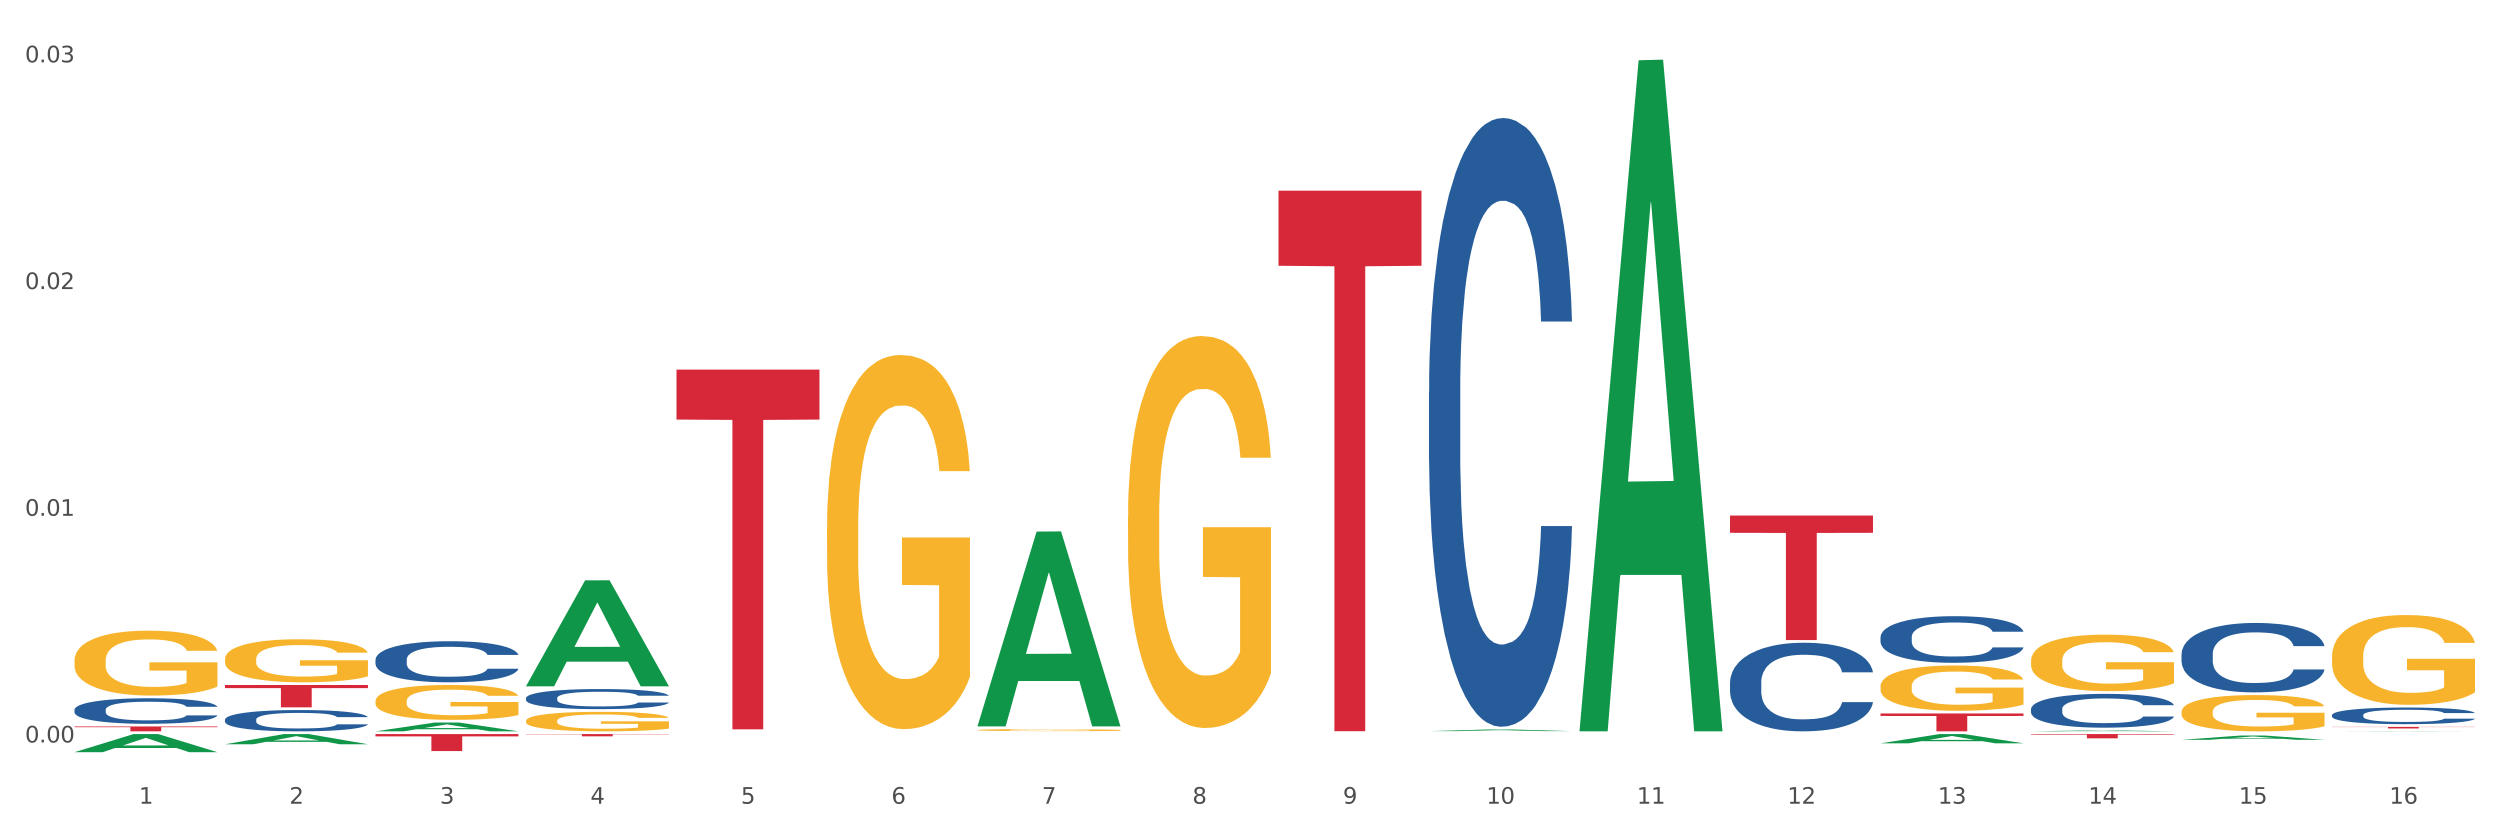 <?xml version="1.0" encoding="utf-8" standalone="no"?>
<!DOCTYPE svg PUBLIC "-//W3C//DTD SVG 1.1//EN"
  "http://www.w3.org/Graphics/SVG/1.1/DTD/svg11.dtd">
<svg xmlns:xlink="http://www.w3.org/1999/xlink" width="1080pt" height="360pt" viewBox="0 0 1080 360" xmlns="http://www.w3.org/2000/svg" version="1.1">
 <rect x="0" y="0" width="1080" height="360" fill="#333333" stroke="none"/>
 <defs>
  <style type="text/css">*{stroke-linejoin: round; stroke-linecap: butt}</style>
 </defs>
 <g id="figure_1">
  <g id="patch_1">
   <path d="M 0 360 
L 1080 360 
L 1080 0 
L 0 0 
z
" style="fill: #ffffff; stroke: #ffffff; stroke-linejoin: miter"/>
  </g>
  <g id="axes_1">
   <g id="matplotlib.axis_1">
    <g id="xtick_1">
     <g id="text_1">
      <!-- 1 -->
      <g style="fill: #4d4d4d" transform="translate(60.004 347.204) scale(0.096 -0.096)">
       <defs>
        <path id="DejaVuSans-31" d="M 794 531 
L 1825 531 
L 1825 4091 
L 703 3866 
L 703 4441 
L 1819 4666 
L 2450 4666 
L 2450 531 
L 3481 531 
L 3481 0 
L 794 0 
L 794 531 
z
" transform="scale(0.016)"/>
       </defs>
       <use xlink:href="#DejaVuSans-31"/>
      </g>
     </g>
    </g>
    <g id="xtick_2">
     <g id="text_2">
      <!-- 2 -->
      <g style="fill: #4d4d4d" transform="translate(125.021 347.204) scale(0.096 -0.096)">
       <defs>
        <path id="DejaVuSans-32" d="M 1228 531 
L 3431 531 
L 3431 0 
L 469 0 
L 469 531 
Q 828 903 1448 1529 
Q 2069 2156 2228 2338 
Q 2531 2678 2651 2914 
Q 2772 3150 2772 3378 
Q 2772 3750 2511 3984 
Q 2250 4219 1831 4219 
Q 1534 4219 1204 4116 
Q 875 4013 500 3803 
L 500 4441 
Q 881 4594 1212 4672 
Q 1544 4750 1819 4750 
Q 2544 4750 2975 4387 
Q 3406 4025 3406 3419 
Q 3406 3131 3298 2873 
Q 3191 2616 2906 2266 
Q 2828 2175 2409 1742 
Q 1991 1309 1228 531 
z
" transform="scale(0.016)"/>
       </defs>
       <use xlink:href="#DejaVuSans-32"/>
      </g>
     </g>
    </g>
    <g id="xtick_3">
     <g id="text_3">
      <!-- 3 -->
      <g style="fill: #4d4d4d" transform="translate(190.039 347.204) scale(0.096 -0.096)">
       <defs>
        <path id="DejaVuSans-33" d="M 2597 2516 
Q 3050 2419 3304 2112 
Q 3559 1806 3559 1356 
Q 3559 666 3084 287 
Q 2609 -91 1734 -91 
Q 1441 -91 1130 -33 
Q 819 25 488 141 
L 488 750 
Q 750 597 1062 519 
Q 1375 441 1716 441 
Q 2309 441 2620 675 
Q 2931 909 2931 1356 
Q 2931 1769 2642 2001 
Q 2353 2234 1838 2234 
L 1294 2234 
L 1294 2753 
L 1863 2753 
Q 2328 2753 2575 2939 
Q 2822 3125 2822 3475 
Q 2822 3834 2567 4026 
Q 2313 4219 1838 4219 
Q 1578 4219 1281 4162 
Q 984 4106 628 3988 
L 628 4550 
Q 988 4650 1302 4700 
Q 1616 4750 1894 4750 
Q 2613 4750 3031 4423 
Q 3450 4097 3450 3541 
Q 3450 3153 3228 2886 
Q 3006 2619 2597 2516 
z
" transform="scale(0.016)"/>
       </defs>
       <use xlink:href="#DejaVuSans-33"/>
      </g>
     </g>
    </g>
    <g id="xtick_4">
     <g id="text_4">
      <!-- 4 -->
      <g style="fill: #4d4d4d" transform="translate(255.056 347.204) scale(0.096 -0.096)">
       <defs>
        <path id="DejaVuSans-34" d="M 2419 4116 
L 825 1625 
L 2419 1625 
L 2419 4116 
z
M 2253 4666 
L 3047 4666 
L 3047 1625 
L 3713 1625 
L 3713 1100 
L 3047 1100 
L 3047 0 
L 2419 0 
L 2419 1100 
L 313 1100 
L 313 1709 
L 2253 4666 
z
" transform="scale(0.016)"/>
       </defs>
       <use xlink:href="#DejaVuSans-34"/>
      </g>
     </g>
    </g>
    <g id="xtick_5">
     <g id="text_5">
      <!-- 5 -->
      <g style="fill: #4d4d4d" transform="translate(320.073 347.204) scale(0.096 -0.096)">
       <defs>
        <path id="DejaVuSans-35" d="M 691 4666 
L 3169 4666 
L 3169 4134 
L 1269 4134 
L 1269 2991 
Q 1406 3038 1543 3061 
Q 1681 3084 1819 3084 
Q 2600 3084 3056 2656 
Q 3513 2228 3513 1497 
Q 3513 744 3044 326 
Q 2575 -91 1722 -91 
Q 1428 -91 1123 -41 
Q 819 9 494 109 
L 494 744 
Q 775 591 1075 516 
Q 1375 441 1709 441 
Q 2250 441 2565 725 
Q 2881 1009 2881 1497 
Q 2881 1984 2565 2268 
Q 2250 2553 1709 2553 
Q 1456 2553 1204 2497 
Q 953 2441 691 2322 
L 691 4666 
z
" transform="scale(0.016)"/>
       </defs>
       <use xlink:href="#DejaVuSans-35"/>
      </g>
     </g>
    </g>
    <g id="xtick_6">
     <g id="text_6">
      <!-- 6 -->
      <g style="fill: #4d4d4d" transform="translate(385.09 347.204) scale(0.096 -0.096)">
       <defs>
        <path id="DejaVuSans-36" d="M 2113 2584 
Q 1688 2584 1439 2293 
Q 1191 2003 1191 1497 
Q 1191 994 1439 701 
Q 1688 409 2113 409 
Q 2538 409 2786 701 
Q 3034 994 3034 1497 
Q 3034 2003 2786 2293 
Q 2538 2584 2113 2584 
z
M 3366 4563 
L 3366 3988 
Q 3128 4100 2886 4159 
Q 2644 4219 2406 4219 
Q 1781 4219 1451 3797 
Q 1122 3375 1075 2522 
Q 1259 2794 1537 2939 
Q 1816 3084 2150 3084 
Q 2853 3084 3261 2657 
Q 3669 2231 3669 1497 
Q 3669 778 3244 343 
Q 2819 -91 2113 -91 
Q 1303 -91 875 529 
Q 447 1150 447 2328 
Q 447 3434 972 4092 
Q 1497 4750 2381 4750 
Q 2619 4750 2861 4703 
Q 3103 4656 3366 4563 
z
" transform="scale(0.016)"/>
       </defs>
       <use xlink:href="#DejaVuSans-36"/>
      </g>
     </g>
    </g>
    <g id="xtick_7">
     <g id="text_7">
      <!-- 7 -->
      <g style="fill: #4d4d4d" transform="translate(450.108 347.204) scale(0.096 -0.096)">
       <defs>
        <path id="DejaVuSans-37" d="M 525 4666 
L 3525 4666 
L 3525 4397 
L 1831 0 
L 1172 0 
L 2766 4134 
L 525 4134 
L 525 4666 
z
" transform="scale(0.016)"/>
       </defs>
       <use xlink:href="#DejaVuSans-37"/>
      </g>
     </g>
    </g>
    <g id="xtick_8">
     <g id="text_8">
      <!-- 8 -->
      <g style="fill: #4d4d4d" transform="translate(515.125 347.204) scale(0.096 -0.096)">
       <defs>
        <path id="DejaVuSans-38" d="M 2034 2216 
Q 1584 2216 1326 1975 
Q 1069 1734 1069 1313 
Q 1069 891 1326 650 
Q 1584 409 2034 409 
Q 2484 409 2743 651 
Q 3003 894 3003 1313 
Q 3003 1734 2745 1975 
Q 2488 2216 2034 2216 
z
M 1403 2484 
Q 997 2584 770 2862 
Q 544 3141 544 3541 
Q 544 4100 942 4425 
Q 1341 4750 2034 4750 
Q 2731 4750 3128 4425 
Q 3525 4100 3525 3541 
Q 3525 3141 3298 2862 
Q 3072 2584 2669 2484 
Q 3125 2378 3379 2068 
Q 3634 1759 3634 1313 
Q 3634 634 3220 271 
Q 2806 -91 2034 -91 
Q 1263 -91 848 271 
Q 434 634 434 1313 
Q 434 1759 690 2068 
Q 947 2378 1403 2484 
z
M 1172 3481 
Q 1172 3119 1398 2916 
Q 1625 2713 2034 2713 
Q 2441 2713 2670 2916 
Q 2900 3119 2900 3481 
Q 2900 3844 2670 4047 
Q 2441 4250 2034 4250 
Q 1625 4250 1398 4047 
Q 1172 3844 1172 3481 
z
" transform="scale(0.016)"/>
       </defs>
       <use xlink:href="#DejaVuSans-38"/>
      </g>
     </g>
    </g>
    <g id="xtick_9">
     <g id="text_9">
      <!-- 9 -->
      <g style="fill: #4d4d4d" transform="translate(580.142 347.204) scale(0.096 -0.096)">
       <defs>
        <path id="DejaVuSans-39" d="M 703 97 
L 703 672 
Q 941 559 1184 500 
Q 1428 441 1663 441 
Q 2288 441 2617 861 
Q 2947 1281 2994 2138 
Q 2813 1869 2534 1725 
Q 2256 1581 1919 1581 
Q 1219 1581 811 2004 
Q 403 2428 403 3163 
Q 403 3881 828 4315 
Q 1253 4750 1959 4750 
Q 2769 4750 3195 4129 
Q 3622 3509 3622 2328 
Q 3622 1225 3098 567 
Q 2575 -91 1691 -91 
Q 1453 -91 1209 -44 
Q 966 3 703 97 
z
M 1959 2075 
Q 2384 2075 2632 2365 
Q 2881 2656 2881 3163 
Q 2881 3666 2632 3958 
Q 2384 4250 1959 4250 
Q 1534 4250 1286 3958 
Q 1038 3666 1038 3163 
Q 1038 2656 1286 2365 
Q 1534 2075 1959 2075 
z
" transform="scale(0.016)"/>
       </defs>
       <use xlink:href="#DejaVuSans-39"/>
      </g>
     </g>
    </g>
    <g id="xtick_10">
     <g id="text_10">
      <!-- 10 -->
      <g style="fill: #4d4d4d" transform="translate(642.105 347.204) scale(0.096 -0.096)">
       <defs>
        <path id="DejaVuSans-30" d="M 2034 4250 
Q 1547 4250 1301 3770 
Q 1056 3291 1056 2328 
Q 1056 1369 1301 889 
Q 1547 409 2034 409 
Q 2525 409 2770 889 
Q 3016 1369 3016 2328 
Q 3016 3291 2770 3770 
Q 2525 4250 2034 4250 
z
M 2034 4750 
Q 2819 4750 3233 4129 
Q 3647 3509 3647 2328 
Q 3647 1150 3233 529 
Q 2819 -91 2034 -91 
Q 1250 -91 836 529 
Q 422 1150 422 2328 
Q 422 3509 836 4129 
Q 1250 4750 2034 4750 
z
" transform="scale(0.016)"/>
       </defs>
       <use xlink:href="#DejaVuSans-31"/>
       <use xlink:href="#DejaVuSans-30" transform="translate(63.623 0)"/>
      </g>
     </g>
    </g>
    <g id="xtick_11">
     <g id="text_11">
      <!-- 11 -->
      <g style="fill: #4d4d4d" transform="translate(707.123 347.204) scale(0.096 -0.096)">
       <use xlink:href="#DejaVuSans-31"/>
       <use xlink:href="#DejaVuSans-31" transform="translate(63.623 0)"/>
      </g>
     </g>
    </g>
    <g id="xtick_12">
     <g id="text_12">
      <!-- 12 -->
      <g style="fill: #4d4d4d" transform="translate(772.14 347.204) scale(0.096 -0.096)">
       <use xlink:href="#DejaVuSans-31"/>
       <use xlink:href="#DejaVuSans-32" transform="translate(63.623 0)"/>
      </g>
     </g>
    </g>
    <g id="xtick_13">
     <g id="text_13">
      <!-- 13 -->
      <g style="fill: #4d4d4d" transform="translate(837.157 347.204) scale(0.096 -0.096)">
       <use xlink:href="#DejaVuSans-31"/>
       <use xlink:href="#DejaVuSans-33" transform="translate(63.623 0)"/>
      </g>
     </g>
    </g>
    <g id="xtick_14">
     <g id="text_14">
      <!-- 14 -->
      <g style="fill: #4d4d4d" transform="translate(902.174 347.204) scale(0.096 -0.096)">
       <use xlink:href="#DejaVuSans-31"/>
       <use xlink:href="#DejaVuSans-34" transform="translate(63.623 0)"/>
      </g>
     </g>
    </g>
    <g id="xtick_15">
     <g id="text_15">
      <!-- 15 -->
      <g style="fill: #4d4d4d" transform="translate(967.192 347.204) scale(0.096 -0.096)">
       <use xlink:href="#DejaVuSans-31"/>
       <use xlink:href="#DejaVuSans-35" transform="translate(63.623 0)"/>
      </g>
     </g>
    </g>
    <g id="xtick_16">
     <g id="text_16">
      <!-- 16 -->
      <g style="fill: #4d4d4d" transform="translate(1032.209 347.204) scale(0.096 -0.096)">
       <use xlink:href="#DejaVuSans-31"/>
       <use xlink:href="#DejaVuSans-36" transform="translate(63.623 0)"/>
      </g>
     </g>
    </g>
    <g id="xtick_17"/>
    <g id="xtick_18"/>
    <g id="xtick_19"/>
    <g id="xtick_20"/>
    <g id="xtick_21"/>
    <g id="xtick_22"/>
    <g id="xtick_23"/>
    <g id="xtick_24"/>
    <g id="xtick_25"/>
    <g id="xtick_26"/>
    <g id="xtick_27"/>
    <g id="xtick_28"/>
    <g id="xtick_29"/>
    <g id="xtick_30"/>
    <g id="xtick_31"/>
   </g>
   <g id="matplotlib.axis_2">
    <g id="ytick_1">
     <g id="text_17">
      <!-- 0.00 -->
      <g style="fill: #4d4d4d" transform="translate(10.8 320.751) scale(0.096 -0.096)">
       <defs>
        <path id="DejaVuSans-2e" d="M 684 794 
L 1344 794 
L 1344 0 
L 684 0 
L 684 794 
z
" transform="scale(0.016)"/>
       </defs>
       <use xlink:href="#DejaVuSans-30"/>
       <use xlink:href="#DejaVuSans-2e" transform="translate(63.623 0)"/>
       <use xlink:href="#DejaVuSans-30" transform="translate(95.41 0)"/>
       <use xlink:href="#DejaVuSans-30" transform="translate(159.033 0)"/>
      </g>
     </g>
    </g>
    <g id="ytick_2">
     <g id="text_18">
      <!-- 0.01 -->
      <g style="fill: #4d4d4d" transform="translate(10.8 222.813) scale(0.096 -0.096)">
       <use xlink:href="#DejaVuSans-30"/>
       <use xlink:href="#DejaVuSans-2e" transform="translate(63.623 0)"/>
       <use xlink:href="#DejaVuSans-30" transform="translate(95.41 0)"/>
       <use xlink:href="#DejaVuSans-31" transform="translate(159.033 0)"/>
      </g>
     </g>
    </g>
    <g id="ytick_3">
     <g id="text_19">
      <!-- 0.02 -->
      <g style="fill: #4d4d4d" transform="translate(10.8 124.876) scale(0.096 -0.096)">
       <use xlink:href="#DejaVuSans-30"/>
       <use xlink:href="#DejaVuSans-2e" transform="translate(63.623 0)"/>
       <use xlink:href="#DejaVuSans-30" transform="translate(95.41 0)"/>
       <use xlink:href="#DejaVuSans-32" transform="translate(159.033 0)"/>
      </g>
     </g>
    </g>
    <g id="ytick_4">
     <g id="text_20">
      <!-- 0.03 -->
      <g style="fill: #4d4d4d" transform="translate(10.8 26.939) scale(0.096 -0.096)">
       <use xlink:href="#DejaVuSans-30"/>
       <use xlink:href="#DejaVuSans-2e" transform="translate(63.623 0)"/>
       <use xlink:href="#DejaVuSans-30" transform="translate(95.41 0)"/>
       <use xlink:href="#DejaVuSans-33" transform="translate(159.033 0)"/>
      </g>
     </g>
    </g>
    <g id="ytick_5"/>
    <g id="ytick_6"/>
    <g id="ytick_7"/>
   </g>
   <g id="PolyCollection_1">
    <path d="M 1007.434 314.009 
L 1069.2 314.009 
L 1069.2 314.105 
L 1044.903 314.106 
L 1044.903 314.704 
L 1031.584 314.704 
L 1031.584 314.106 
L 1007.434 314.105 
L 1007.434 314.009 
L 1007.434 314.009 
z
" clip-path="url(#p35a1cbaf4e)" style="fill: #d62839"/>
    <path d="M 877.399 317.103 
L 939.166 317.103 
L 939.166 317.362 
L 914.869 317.364 
L 914.869 318.966 
L 901.549 318.966 
L 901.549 317.364 
L 877.399 317.362 
L 877.399 317.105 
L 877.399 317.103 
z
" clip-path="url(#p35a1cbaf4e)" style="fill: #d62839"/>
    <path d="M 812.382 308.224 
L 874.148 308.224 
L 874.148 309.296 
L 849.852 309.303 
L 849.852 315.938 
L 836.532 315.938 
L 836.532 309.303 
L 812.382 309.296 
L 812.382 308.231 
L 812.382 308.224 
z
" clip-path="url(#p35a1cbaf4e)" style="fill: #d62839"/>
    <path d="M 747.365 222.705 
L 809.131 222.705 
L 809.131 230.18 
L 784.834 230.231 
L 784.834 276.496 
L 771.515 276.496 
L 771.515 230.231 
L 747.365 230.18 
L 747.365 222.756 
L 747.365 222.705 
z
" clip-path="url(#p35a1cbaf4e)" style="fill: #d62839"/>
    <path d="M 32.175 313.845 
L 93.941 313.845 
L 93.941 314.136 
L 69.645 314.138 
L 69.645 315.938 
L 56.325 315.938 
L 56.325 314.138 
L 32.175 314.136 
L 32.175 313.847 
L 32.175 313.845 
z
" clip-path="url(#p35a1cbaf4e)" style="fill: #d62839"/>
    <path d="M 97.192 295.921 
L 158.959 295.921 
L 158.959 297.262 
L 134.662 297.271 
L 134.662 305.571 
L 121.343 305.571 
L 121.343 297.271 
L 97.192 297.262 
L 97.192 295.93 
L 97.192 295.921 
z
" clip-path="url(#p35a1cbaf4e)" style="fill: #d62839"/>
    <path d="M 227.227 317.103 
L 288.993 317.103 
L 288.993 317.242 
L 264.696 317.243 
L 264.696 318.101 
L 251.377 318.101 
L 251.377 317.243 
L 227.227 317.242 
L 227.227 317.104 
L 227.227 317.103 
z
" clip-path="url(#p35a1cbaf4e)" style="fill: #d62839"/>
    <path d="M 162.209 317.103 
L 223.976 317.103 
L 223.976 318.126 
L 199.679 318.133 
L 199.679 324.465 
L 186.36 324.465 
L 186.36 318.133 
L 162.209 318.126 
L 162.209 317.11 
L 162.209 317.103 
z
" clip-path="url(#p35a1cbaf4e)" style="fill: #d62839"/>
    <path d="M 552.313 82.359 
L 614.079 82.359 
L 614.079 114.81 
L 589.783 115.029 
L 589.783 315.871 
L 576.463 315.871 
L 576.463 115.029 
L 552.313 114.81 
L 552.313 82.579 
L 552.313 82.359 
z
" clip-path="url(#p35a1cbaf4e)" style="fill: #d62839"/>
    <path d="M 292.244 159.659 
L 354.01 159.659 
L 354.01 181.256 
L 329.714 181.402 
L 329.714 315.073 
L 316.394 315.073 
L 316.394 181.402 
L 292.244 181.256 
L 292.244 159.805 
L 292.244 159.659 
z
" clip-path="url(#p35a1cbaf4e)" style="fill: #d62839"/>
    <path d="M 487.296 223.413 
L 487.369 223.258 
L 487.369 217.691 
L 487.514 212.897 
L 488.244 201.298 
L 489.338 191.71 
L 490.14 186.606 
L 490.942 182.43 
L 491.89 178.255 
L 493.057 173.925 
L 495.171 167.584 
L 496.484 164.336 
L 498.088 160.934 
L 501.005 155.985 
L 503.12 153.202 
L 505.308 150.882 
L 508.881 148.098 
L 511.215 146.861 
L 513.694 145.933 
L 516.684 145.314 
L 518.945 145.16 
L 523.903 145.624 
L 528.133 147.016 
L 530.175 148.098 
L 532.8 149.954 
L 534.186 151.191 
L 536.446 153.666 
L 538.78 156.913 
L 540.384 159.697 
L 542.791 164.955 
L 544.614 170.213 
L 546.291 176.708 
L 547.166 181.193 
L 547.822 185.369 
L 548.406 190.163 
L 548.989 197.741 
L 535.863 197.741 
L 535.352 192.328 
L 534.55 187.225 
L 533.383 182.276 
L 532.363 179.183 
L 530.612 175.317 
L 529.008 172.842 
L 527.331 170.986 
L 525.289 169.44 
L 523.685 168.667 
L 521.424 168.048 
L 516.976 168.203 
L 513.986 169.44 
L 511.944 170.986 
L 510.631 172.378 
L 509.464 173.925 
L 508.152 176.09 
L 506.62 179.337 
L 505.527 182.276 
L 504.433 185.987 
L 503.558 189.699 
L 502.756 194.029 
L 502.099 198.669 
L 501.589 203.463 
L 501.151 209.34 
L 500.787 219.083 
L 500.787 240.27 
L 500.932 245.064 
L 501.297 251.405 
L 501.735 256.199 
L 502.464 261.921 
L 503.12 265.787 
L 504.36 271.354 
L 505.745 275.994 
L 506.839 278.932 
L 507.933 281.407 
L 509.829 284.809 
L 511.944 287.593 
L 513.767 289.294 
L 516.246 290.84 
L 517.924 291.459 
L 519.382 291.768 
L 522.955 291.768 
L 525.508 291.304 
L 528.352 290.222 
L 530.539 288.83 
L 532.363 287.129 
L 534.404 284.345 
L 535.717 281.716 
L 535.717 249.394 
L 519.674 249.239 
L 519.674 227.743 
L 549.062 227.743 
L 549.062 290.84 
L 547.822 294.088 
L 546.437 297.026 
L 544.978 299.655 
L 542.791 302.903 
L 540.165 305.996 
L 537.832 308.161 
L 535.352 310.017 
L 532.435 311.718 
L 528.643 313.265 
L 526.31 313.883 
L 523.393 314.347 
L 519.966 314.502 
L 516.976 314.193 
L 514.059 313.419 
L 510.996 312.028 
L 508.006 310.017 
L 505.745 308.007 
L 503.485 305.532 
L 501.078 302.285 
L 499.182 299.192 
L 497.724 296.408 
L 496.119 292.851 
L 494.369 288.211 
L 493.057 284.036 
L 491.89 279.706 
L 490.65 274.138 
L 489.775 269.344 
L 488.9 263.313 
L 488.39 258.828 
L 487.806 251.869 
L 487.369 242.126 
L 487.296 223.413 
z
" clip-path="url(#p35a1cbaf4e)" style="fill: #f7b32b"/>
    <path d="M 812.382 296.534 
L 812.455 296.516 
L 812.455 295.873 
L 812.601 295.319 
L 813.33 293.979 
L 814.424 292.871 
L 815.226 292.281 
L 816.028 291.799 
L 816.976 291.317 
L 818.143 290.816 
L 820.258 290.084 
L 821.57 289.708 
L 823.175 289.315 
L 826.092 288.744 
L 828.206 288.422 
L 830.394 288.154 
L 833.967 287.832 
L 836.301 287.689 
L 838.78 287.582 
L 841.77 287.511 
L 844.031 287.493 
L 848.99 287.546 
L 853.219 287.707 
L 855.261 287.832 
L 857.886 288.047 
L 859.272 288.19 
L 861.532 288.476 
L 863.866 288.851 
L 865.47 289.172 
L 867.877 289.78 
L 869.7 290.387 
L 871.377 291.138 
L 872.252 291.656 
L 872.909 292.138 
L 873.492 292.692 
L 874.075 293.568 
L 860.949 293.568 
L 860.439 292.943 
L 859.636 292.353 
L 858.47 291.781 
L 857.449 291.424 
L 855.699 290.977 
L 854.094 290.691 
L 852.417 290.477 
L 850.375 290.298 
L 848.771 290.209 
L 846.51 290.137 
L 842.062 290.155 
L 839.072 290.298 
L 837.03 290.477 
L 835.717 290.638 
L 834.551 290.816 
L 833.238 291.066 
L 831.707 291.442 
L 830.613 291.781 
L 829.519 292.21 
L 828.644 292.639 
L 827.842 293.139 
L 827.185 293.675 
L 826.675 294.229 
L 826.237 294.908 
L 825.873 296.034 
L 825.873 298.482 
L 826.019 299.036 
L 826.383 299.768 
L 826.821 300.322 
L 827.55 300.983 
L 828.206 301.43 
L 829.446 302.073 
L 830.832 302.609 
L 831.925 302.949 
L 833.019 303.235 
L 834.915 303.628 
L 837.03 303.949 
L 838.853 304.146 
L 841.333 304.325 
L 843.01 304.396 
L 844.468 304.432 
L 848.042 304.432 
L 850.594 304.378 
L 853.438 304.253 
L 855.626 304.092 
L 857.449 303.896 
L 859.491 303.574 
L 860.803 303.27 
L 860.803 299.536 
L 844.76 299.518 
L 844.76 297.034 
L 874.148 297.034 
L 874.148 304.325 
L 872.909 304.7 
L 871.523 305.039 
L 870.065 305.343 
L 867.877 305.718 
L 865.252 306.076 
L 862.918 306.326 
L 860.439 306.54 
L 857.522 306.737 
L 853.73 306.916 
L 851.396 306.987 
L 848.479 307.041 
L 845.052 307.058 
L 842.062 307.023 
L 839.145 306.933 
L 836.082 306.773 
L 833.092 306.54 
L 830.832 306.308 
L 828.571 306.022 
L 826.164 305.647 
L 824.268 305.29 
L 822.81 304.968 
L 821.206 304.557 
L 819.455 304.021 
L 818.143 303.538 
L 816.976 303.038 
L 815.736 302.395 
L 814.861 301.841 
L 813.986 301.144 
L 813.476 300.626 
L 812.892 299.822 
L 812.455 298.696 
L 812.382 296.534 
z
" clip-path="url(#p35a1cbaf4e)" style="fill: #f7b32b"/>
    <path d="M 32.175 285.408 
L 32.248 285.383 
L 32.248 284.461 
L 32.394 283.667 
L 33.123 281.747 
L 34.217 280.16 
L 35.019 279.315 
L 35.821 278.624 
L 36.769 277.932 
L 37.936 277.216 
L 40.051 276.166 
L 41.363 275.628 
L 42.968 275.065 
L 45.885 274.246 
L 47.999 273.785 
L 50.187 273.401 
L 53.76 272.94 
L 56.094 272.735 
L 58.573 272.582 
L 61.563 272.479 
L 63.824 272.454 
L 68.783 272.53 
L 73.012 272.761 
L 75.054 272.94 
L 77.679 273.247 
L 79.065 273.452 
L 81.326 273.862 
L 83.659 274.399 
L 85.263 274.86 
L 87.67 275.731 
L 89.493 276.601 
L 91.17 277.676 
L 92.045 278.419 
L 92.702 279.11 
L 93.285 279.904 
L 93.868 281.158 
L 80.742 281.158 
L 80.232 280.262 
L 79.43 279.417 
L 78.263 278.598 
L 77.242 278.086 
L 75.492 277.446 
L 73.887 277.036 
L 72.21 276.729 
L 70.168 276.473 
L 68.564 276.345 
L 66.303 276.243 
L 61.855 276.268 
L 58.865 276.473 
L 56.823 276.729 
L 55.511 276.96 
L 54.344 277.216 
L 53.031 277.574 
L 51.5 278.112 
L 50.406 278.598 
L 49.312 279.213 
L 48.437 279.827 
L 47.635 280.544 
L 46.979 281.312 
L 46.468 282.106 
L 46.031 283.079 
L 45.666 284.691 
L 45.666 288.199 
L 45.812 288.993 
L 46.176 290.042 
L 46.614 290.836 
L 47.343 291.783 
L 47.999 292.423 
L 49.239 293.345 
L 50.625 294.113 
L 51.719 294.6 
L 52.812 295.009 
L 54.708 295.572 
L 56.823 296.033 
L 58.646 296.315 
L 61.126 296.571 
L 62.803 296.673 
L 64.261 296.725 
L 67.835 296.725 
L 70.387 296.648 
L 73.231 296.469 
L 75.419 296.238 
L 77.242 295.957 
L 79.284 295.496 
L 80.596 295.06 
L 80.596 289.71 
L 64.553 289.684 
L 64.553 286.125 
L 93.941 286.125 
L 93.941 296.571 
L 92.702 297.109 
L 91.316 297.595 
L 89.858 298.03 
L 87.67 298.568 
L 85.045 299.08 
L 82.711 299.438 
L 80.232 299.746 
L 77.315 300.027 
L 73.523 300.283 
L 71.189 300.386 
L 68.272 300.463 
L 64.845 300.488 
L 61.855 300.437 
L 58.938 300.309 
L 55.875 300.078 
L 52.885 299.746 
L 50.625 299.413 
L 48.364 299.003 
L 45.958 298.466 
L 44.062 297.953 
L 42.603 297.493 
L 40.999 296.904 
L 39.249 296.136 
L 37.936 295.444 
L 36.769 294.728 
L 35.529 293.806 
L 34.654 293.012 
L 33.779 292.014 
L 33.269 291.271 
L 32.685 290.119 
L 32.248 288.506 
L 32.175 285.408 
z
" clip-path="url(#p35a1cbaf4e)" style="fill: #f7b32b"/>
    <path d="M 97.192 284.759 
L 97.265 284.742 
L 97.265 284.131 
L 97.411 283.605 
L 98.14 282.332 
L 99.234 281.28 
L 100.036 280.72 
L 100.838 280.261 
L 101.786 279.803 
L 102.953 279.328 
L 105.068 278.632 
L 106.381 278.276 
L 107.985 277.902 
L 110.902 277.359 
L 113.017 277.054 
L 115.204 276.799 
L 118.778 276.494 
L 121.111 276.358 
L 123.591 276.256 
L 126.58 276.188 
L 128.841 276.171 
L 133.8 276.222 
L 138.03 276.375 
L 140.071 276.494 
L 142.697 276.697 
L 144.082 276.833 
L 146.343 277.105 
L 148.676 277.461 
L 150.281 277.767 
L 152.687 278.344 
L 154.51 278.921 
L 156.188 279.633 
L 157.063 280.126 
L 157.719 280.584 
L 158.302 281.11 
L 158.886 281.942 
L 145.759 281.942 
L 145.249 281.348 
L 144.447 280.788 
L 143.28 280.244 
L 142.259 279.905 
L 140.509 279.481 
L 138.905 279.209 
L 137.227 279.005 
L 135.185 278.836 
L 133.581 278.751 
L 131.321 278.683 
L 126.872 278.7 
L 123.882 278.836 
L 121.84 279.005 
L 120.528 279.158 
L 119.361 279.328 
L 118.048 279.566 
L 116.517 279.922 
L 115.423 280.244 
L 114.329 280.652 
L 113.454 281.059 
L 112.652 281.534 
L 111.996 282.044 
L 111.485 282.57 
L 111.048 283.215 
L 110.683 284.284 
L 110.683 286.609 
L 110.829 287.135 
L 111.194 287.831 
L 111.631 288.357 
L 112.36 288.985 
L 113.017 289.409 
L 114.256 290.02 
L 115.642 290.53 
L 116.736 290.852 
L 117.83 291.124 
L 119.726 291.497 
L 121.84 291.803 
L 123.664 291.989 
L 126.143 292.159 
L 127.82 292.227 
L 129.279 292.261 
L 132.852 292.261 
L 135.404 292.21 
L 138.248 292.091 
L 140.436 291.938 
L 142.259 291.752 
L 144.301 291.446 
L 145.614 291.158 
L 145.614 287.61 
L 129.57 287.593 
L 129.57 285.234 
L 158.959 285.234 
L 158.959 292.159 
L 157.719 292.515 
L 156.333 292.838 
L 154.875 293.126 
L 152.687 293.483 
L 150.062 293.822 
L 147.728 294.06 
L 145.249 294.264 
L 142.332 294.45 
L 138.54 294.62 
L 136.206 294.688 
L 133.289 294.739 
L 129.862 294.756 
L 126.872 294.722 
L 123.955 294.637 
L 120.892 294.484 
L 117.903 294.264 
L 115.642 294.043 
L 113.381 293.771 
L 110.975 293.415 
L 109.079 293.075 
L 107.62 292.77 
L 106.016 292.38 
L 104.266 291.87 
L 102.953 291.412 
L 101.786 290.937 
L 100.547 290.326 
L 99.672 289.8 
L 98.797 289.138 
L 98.286 288.646 
L 97.703 287.882 
L 97.265 286.813 
L 97.192 284.759 
z
" clip-path="url(#p35a1cbaf4e)" style="fill: #f7b32b"/>
    <path d="M 162.209 302.873 
L 162.282 302.859 
L 162.282 302.364 
L 162.428 301.937 
L 163.157 300.906 
L 164.251 300.053 
L 165.054 299.599 
L 165.856 299.228 
L 166.804 298.856 
L 167.97 298.471 
L 170.085 297.907 
L 171.398 297.618 
L 173.002 297.316 
L 175.919 296.876 
L 178.034 296.628 
L 180.222 296.422 
L 183.795 296.174 
L 186.128 296.064 
L 188.608 295.982 
L 191.598 295.927 
L 193.858 295.913 
L 198.817 295.954 
L 203.047 296.078 
L 205.089 296.174 
L 207.714 296.339 
L 209.099 296.449 
L 211.36 296.669 
L 213.694 296.958 
L 215.298 297.206 
L 217.704 297.673 
L 219.528 298.141 
L 221.205 298.719 
L 222.08 299.118 
L 222.736 299.489 
L 223.32 299.915 
L 223.903 300.589 
L 210.777 300.589 
L 210.266 300.108 
L 209.464 299.654 
L 208.297 299.214 
L 207.276 298.939 
L 205.526 298.595 
L 203.922 298.375 
L 202.245 298.21 
L 200.203 298.072 
L 198.598 298.004 
L 196.338 297.949 
L 191.889 297.962 
L 188.9 298.072 
L 186.858 298.21 
L 185.545 298.334 
L 184.378 298.471 
L 183.066 298.664 
L 181.534 298.953 
L 180.44 299.214 
L 179.347 299.544 
L 178.471 299.874 
L 177.669 300.259 
L 177.013 300.672 
L 176.503 301.098 
L 176.065 301.621 
L 175.7 302.488 
L 175.7 304.372 
L 175.846 304.798 
L 176.211 305.362 
L 176.648 305.789 
L 177.378 306.298 
L 178.034 306.641 
L 179.274 307.137 
L 180.659 307.549 
L 181.753 307.811 
L 182.847 308.031 
L 184.743 308.333 
L 186.858 308.581 
L 188.681 308.732 
L 191.16 308.87 
L 192.837 308.925 
L 194.296 308.952 
L 197.869 308.952 
L 200.422 308.911 
L 203.266 308.815 
L 205.453 308.691 
L 207.276 308.54 
L 209.318 308.292 
L 210.631 308.058 
L 210.631 305.184 
L 194.588 305.17 
L 194.588 303.258 
L 223.976 303.258 
L 223.976 308.87 
L 222.736 309.159 
L 221.351 309.42 
L 219.892 309.654 
L 217.704 309.943 
L 215.079 310.218 
L 212.746 310.41 
L 210.266 310.575 
L 207.349 310.727 
L 203.557 310.864 
L 201.224 310.919 
L 198.307 310.96 
L 194.879 310.974 
L 191.889 310.947 
L 188.972 310.878 
L 185.91 310.754 
L 182.92 310.575 
L 180.659 310.397 
L 178.399 310.176 
L 175.992 309.888 
L 174.096 309.613 
L 172.638 309.365 
L 171.033 309.049 
L 169.283 308.636 
L 167.97 308.265 
L 166.804 307.879 
L 165.564 307.384 
L 164.689 306.958 
L 163.814 306.421 
L 163.303 306.023 
L 162.72 305.404 
L 162.282 304.537 
L 162.209 302.873 
z
" clip-path="url(#p35a1cbaf4e)" style="fill: #f7b32b"/>
    <path d="M 227.227 311.407 
L 227.3 311.399 
L 227.3 311.122 
L 227.445 310.884 
L 228.175 310.307 
L 229.269 309.83 
L 230.071 309.576 
L 230.873 309.368 
L 231.821 309.16 
L 232.988 308.945 
L 235.102 308.629 
L 236.415 308.468 
L 238.019 308.299 
L 240.936 308.052 
L 243.051 307.914 
L 245.239 307.799 
L 248.812 307.66 
L 251.146 307.599 
L 253.625 307.552 
L 256.615 307.522 
L 258.876 307.514 
L 263.834 307.537 
L 268.064 307.606 
L 270.106 307.66 
L 272.731 307.752 
L 274.117 307.814 
L 276.377 307.937 
L 278.711 308.099 
L 280.315 308.237 
L 282.722 308.499 
L 284.545 308.76 
L 286.222 309.083 
L 287.097 309.306 
L 287.753 309.514 
L 288.337 309.753 
L 288.92 310.13 
L 275.794 310.13 
L 275.283 309.86 
L 274.481 309.607 
L 273.315 309.36 
L 272.294 309.206 
L 270.543 309.014 
L 268.939 308.891 
L 267.262 308.799 
L 265.22 308.722 
L 263.616 308.683 
L 261.355 308.653 
L 256.907 308.66 
L 253.917 308.722 
L 251.875 308.799 
L 250.562 308.868 
L 249.396 308.945 
L 248.083 309.053 
L 246.552 309.214 
L 245.458 309.36 
L 244.364 309.545 
L 243.489 309.73 
L 242.687 309.945 
L 242.03 310.176 
L 241.52 310.414 
L 241.082 310.707 
L 240.718 311.191 
L 240.718 312.245 
L 240.863 312.484 
L 241.228 312.799 
L 241.666 313.038 
L 242.395 313.322 
L 243.051 313.515 
L 244.291 313.792 
L 245.676 314.022 
L 246.77 314.169 
L 247.864 314.292 
L 249.76 314.461 
L 251.875 314.599 
L 253.698 314.684 
L 256.177 314.761 
L 257.855 314.792 
L 259.313 314.807 
L 262.886 314.807 
L 265.439 314.784 
L 268.283 314.73 
L 270.47 314.661 
L 272.294 314.576 
L 274.335 314.438 
L 275.648 314.307 
L 275.648 312.699 
L 259.605 312.692 
L 259.605 311.622 
L 288.993 311.622 
L 288.993 314.761 
L 287.753 314.923 
L 286.368 315.069 
L 284.909 315.2 
L 282.722 315.361 
L 280.096 315.515 
L 277.763 315.623 
L 275.283 315.715 
L 272.366 315.8 
L 268.574 315.877 
L 266.241 315.907 
L 263.324 315.93 
L 259.897 315.938 
L 256.907 315.923 
L 253.99 315.884 
L 250.927 315.815 
L 247.937 315.715 
L 245.676 315.615 
L 243.416 315.492 
L 241.009 315.33 
L 239.113 315.176 
L 237.655 315.038 
L 236.05 314.861 
L 234.3 314.63 
L 232.988 314.423 
L 231.821 314.207 
L 230.581 313.93 
L 229.706 313.692 
L 228.831 313.392 
L 228.321 313.169 
L 227.737 312.822 
L 227.3 312.338 
L 227.227 311.407 
z
" clip-path="url(#p35a1cbaf4e)" style="fill: #f7b32b"/>
    <path d="M 357.261 228.041 
L 357.334 227.893 
L 357.334 222.579 
L 357.48 218.003 
L 358.209 206.931 
L 359.303 197.779 
L 360.105 192.907 
L 360.907 188.922 
L 361.855 184.936 
L 363.022 180.803 
L 365.137 174.75 
L 366.45 171.65 
L 368.054 168.403 
L 370.971 163.679 
L 373.086 161.022 
L 375.273 158.807 
L 378.847 156.15 
L 381.18 154.969 
L 383.66 154.084 
L 386.649 153.493 
L 388.91 153.345 
L 393.869 153.788 
L 398.098 155.117 
L 400.14 156.15 
L 402.766 157.922 
L 404.151 159.103 
L 406.412 161.464 
L 408.745 164.565 
L 410.35 167.222 
L 412.756 172.241 
L 414.579 177.26 
L 416.256 183.46 
L 417.132 187.741 
L 417.788 191.726 
L 418.371 196.303 
L 418.955 203.536 
L 405.828 203.536 
L 405.318 198.369 
L 404.516 193.498 
L 403.349 188.774 
L 402.328 185.822 
L 400.578 182.131 
L 398.974 179.769 
L 397.296 177.998 
L 395.254 176.522 
L 393.65 175.784 
L 391.39 175.193 
L 386.941 175.341 
L 383.951 176.522 
L 381.909 177.998 
L 380.597 179.326 
L 379.43 180.803 
L 378.117 182.869 
L 376.586 185.969 
L 375.492 188.774 
L 374.398 192.317 
L 373.523 195.86 
L 372.721 199.993 
L 372.065 204.422 
L 371.554 208.998 
L 371.117 214.607 
L 370.752 223.907 
L 370.752 244.131 
L 370.898 248.708 
L 371.263 254.76 
L 371.7 259.336 
L 372.429 264.798 
L 373.086 268.489 
L 374.325 273.803 
L 375.711 278.231 
L 376.805 281.036 
L 377.899 283.398 
L 379.795 286.646 
L 381.909 289.303 
L 383.733 290.927 
L 386.212 292.403 
L 387.889 292.993 
L 389.348 293.289 
L 392.921 293.289 
L 395.473 292.846 
L 398.317 291.812 
L 400.505 290.484 
L 402.328 288.86 
L 404.37 286.203 
L 405.683 283.693 
L 405.683 252.841 
L 389.639 252.693 
L 389.639 232.174 
L 419.028 232.174 
L 419.028 292.403 
L 417.788 295.503 
L 416.402 298.308 
L 414.944 300.817 
L 412.756 303.917 
L 410.131 306.87 
L 407.797 308.936 
L 405.318 310.708 
L 402.401 312.332 
L 398.609 313.808 
L 396.275 314.398 
L 393.358 314.841 
L 389.931 314.989 
L 386.941 314.693 
L 384.024 313.955 
L 380.961 312.627 
L 377.972 310.708 
L 375.711 308.789 
L 373.45 306.427 
L 371.044 303.327 
L 369.148 300.374 
L 367.689 297.717 
L 366.085 294.322 
L 364.335 289.893 
L 363.022 285.908 
L 361.855 281.774 
L 360.616 276.46 
L 359.741 271.884 
L 358.866 266.127 
L 358.355 261.846 
L 357.772 255.203 
L 357.334 245.903 
L 357.261 228.041 
z
" clip-path="url(#p35a1cbaf4e)" style="fill: #f7b32b"/>
    <path d="M 422.278 315.374 
L 422.351 315.374 
L 422.351 315.344 
L 422.497 315.319 
L 423.226 315.258 
L 424.32 315.208 
L 425.122 315.181 
L 425.925 315.159 
L 426.873 315.138 
L 428.039 315.115 
L 430.154 315.082 
L 431.467 315.065 
L 433.071 315.047 
L 435.988 315.021 
L 438.103 315.006 
L 440.291 314.994 
L 443.864 314.98 
L 446.197 314.973 
L 448.677 314.968 
L 451.667 314.965 
L 453.927 314.964 
L 458.886 314.967 
L 463.116 314.974 
L 465.158 314.98 
L 467.783 314.989 
L 469.168 314.996 
L 471.429 315.009 
L 473.763 315.026 
L 475.367 315.04 
L 477.773 315.068 
L 479.596 315.095 
L 481.274 315.129 
L 482.149 315.153 
L 482.805 315.175 
L 483.389 315.2 
L 483.972 315.24 
L 470.846 315.24 
L 470.335 315.211 
L 469.533 315.185 
L 468.366 315.159 
L 467.345 315.142 
L 465.595 315.122 
L 463.991 315.109 
L 462.314 315.099 
L 460.272 315.091 
L 458.667 315.087 
L 456.407 315.084 
L 451.958 315.085 
L 448.969 315.091 
L 446.927 315.099 
L 445.614 315.107 
L 444.447 315.115 
L 443.135 315.126 
L 441.603 315.143 
L 440.509 315.159 
L 439.416 315.178 
L 438.54 315.198 
L 437.738 315.22 
L 437.082 315.245 
L 436.571 315.27 
L 436.134 315.301 
L 435.769 315.352 
L 435.769 315.463 
L 435.915 315.488 
L 436.28 315.521 
L 436.717 315.546 
L 437.447 315.576 
L 438.103 315.596 
L 439.343 315.626 
L 440.728 315.65 
L 441.822 315.665 
L 442.916 315.678 
L 444.812 315.696 
L 446.927 315.711 
L 448.75 315.72 
L 451.229 315.728 
L 452.906 315.731 
L 454.365 315.733 
L 457.938 315.733 
L 460.49 315.73 
L 463.334 315.725 
L 465.522 315.717 
L 467.345 315.708 
L 469.387 315.694 
L 470.7 315.68 
L 470.7 315.511 
L 454.657 315.51 
L 454.657 315.397 
L 484.045 315.397 
L 484.045 315.728 
L 482.805 315.745 
L 481.42 315.76 
L 479.961 315.774 
L 477.773 315.791 
L 475.148 315.807 
L 472.815 315.819 
L 470.335 315.828 
L 467.418 315.837 
L 463.626 315.845 
L 461.293 315.849 
L 458.376 315.851 
L 454.948 315.852 
L 451.958 315.85 
L 449.041 315.846 
L 445.979 315.839 
L 442.989 315.828 
L 440.728 315.818 
L 438.468 315.805 
L 436.061 315.788 
L 434.165 315.772 
L 432.707 315.757 
L 431.102 315.738 
L 429.352 315.714 
L 428.039 315.692 
L 426.873 315.669 
L 425.633 315.64 
L 424.758 315.615 
L 423.883 315.583 
L 423.372 315.56 
L 422.789 315.523 
L 422.351 315.472 
L 422.278 315.374 
z
" clip-path="url(#p35a1cbaf4e)" style="fill: #f7b32b"/>
    <path d="M 942.416 307.514 
L 942.489 307.5 
L 942.489 306.985 
L 942.635 306.541 
L 943.364 305.469 
L 944.458 304.582 
L 945.26 304.11 
L 946.063 303.724 
L 947.011 303.338 
L 948.177 302.937 
L 950.292 302.351 
L 951.605 302.05 
L 953.209 301.736 
L 956.126 301.278 
L 958.241 301.021 
L 960.429 300.806 
L 964.002 300.549 
L 966.335 300.434 
L 968.815 300.348 
L 971.805 300.291 
L 974.065 300.277 
L 979.024 300.32 
L 983.254 300.449 
L 985.296 300.549 
L 987.921 300.72 
L 989.306 300.835 
L 991.567 301.064 
L 993.901 301.364 
L 995.505 301.621 
L 997.911 302.108 
L 999.734 302.594 
L 1001.412 303.195 
L 1002.287 303.609 
L 1002.943 303.996 
L 1003.526 304.439 
L 1004.11 305.14 
L 990.984 305.14 
L 990.473 304.639 
L 989.671 304.167 
L 988.504 303.71 
L 987.483 303.423 
L 985.733 303.066 
L 984.129 302.837 
L 982.451 302.665 
L 980.41 302.522 
L 978.805 302.451 
L 976.545 302.394 
L 972.096 302.408 
L 969.106 302.522 
L 967.065 302.665 
L 965.752 302.794 
L 964.585 302.937 
L 963.273 303.137 
L 961.741 303.438 
L 960.647 303.71 
L 959.553 304.053 
L 958.678 304.396 
L 957.876 304.797 
L 957.22 305.226 
L 956.709 305.669 
L 956.272 306.212 
L 955.907 307.114 
L 955.907 309.073 
L 956.053 309.516 
L 956.418 310.103 
L 956.855 310.546 
L 957.585 311.075 
L 958.241 311.433 
L 959.481 311.948 
L 960.866 312.377 
L 961.96 312.649 
L 963.054 312.877 
L 964.95 313.192 
L 967.065 313.449 
L 968.888 313.607 
L 971.367 313.75 
L 973.044 313.807 
L 974.503 313.836 
L 978.076 313.836 
L 980.628 313.793 
L 983.472 313.693 
L 985.66 313.564 
L 987.483 313.407 
L 989.525 313.149 
L 990.838 312.906 
L 990.838 309.917 
L 974.795 309.902 
L 974.795 307.914 
L 1004.183 307.914 
L 1004.183 313.75 
L 1002.943 314.05 
L 1001.558 314.322 
L 1000.099 314.565 
L 997.911 314.865 
L 995.286 315.151 
L 992.953 315.352 
L 990.473 315.523 
L 987.556 315.681 
L 983.764 315.824 
L 981.431 315.881 
L 978.514 315.924 
L 975.086 315.938 
L 972.096 315.909 
L 969.179 315.838 
L 966.117 315.709 
L 963.127 315.523 
L 960.866 315.337 
L 958.605 315.109 
L 956.199 314.808 
L 954.303 314.522 
L 952.844 314.265 
L 951.24 313.936 
L 949.49 313.507 
L 948.177 313.121 
L 947.011 312.72 
L 945.771 312.205 
L 944.896 311.762 
L 944.021 311.204 
L 943.51 310.789 
L 942.927 310.146 
L 942.489 309.245 
L 942.416 307.514 
z
" clip-path="url(#p35a1cbaf4e)" style="fill: #f7b32b"/>
    <path d="M 877.399 285.449 
L 877.472 285.427 
L 877.472 284.624 
L 877.618 283.932 
L 878.347 282.259 
L 879.441 280.877 
L 880.243 280.141 
L 881.045 279.538 
L 881.993 278.936 
L 883.16 278.312 
L 885.275 277.397 
L 886.588 276.929 
L 888.192 276.438 
L 891.109 275.724 
L 893.224 275.323 
L 895.411 274.988 
L 898.985 274.587 
L 901.318 274.409 
L 903.798 274.275 
L 906.787 274.186 
L 909.048 274.163 
L 914.007 274.23 
L 918.236 274.431 
L 920.278 274.587 
L 922.904 274.855 
L 924.289 275.033 
L 926.55 275.39 
L 928.883 275.858 
L 930.488 276.26 
L 932.894 277.018 
L 934.717 277.776 
L 936.394 278.713 
L 937.27 279.36 
L 937.926 279.962 
L 938.509 280.654 
L 939.093 281.746 
L 925.966 281.746 
L 925.456 280.966 
L 924.654 280.23 
L 923.487 279.516 
L 922.466 279.07 
L 920.716 278.512 
L 919.111 278.156 
L 917.434 277.888 
L 915.392 277.665 
L 913.788 277.553 
L 911.527 277.464 
L 907.079 277.486 
L 904.089 277.665 
L 902.047 277.888 
L 900.735 278.089 
L 899.568 278.312 
L 898.255 278.624 
L 896.724 279.092 
L 895.63 279.516 
L 894.536 280.051 
L 893.661 280.587 
L 892.859 281.211 
L 892.203 281.88 
L 891.692 282.572 
L 891.255 283.419 
L 890.89 284.824 
L 890.89 287.88 
L 891.036 288.571 
L 891.4 289.486 
L 891.838 290.177 
L 892.567 291.003 
L 893.224 291.56 
L 894.463 292.363 
L 895.849 293.032 
L 896.943 293.456 
L 898.037 293.813 
L 899.933 294.304 
L 902.047 294.705 
L 903.87 294.95 
L 906.35 295.173 
L 908.027 295.263 
L 909.486 295.307 
L 913.059 295.307 
L 915.611 295.24 
L 918.455 295.084 
L 920.643 294.883 
L 922.466 294.638 
L 924.508 294.237 
L 925.82 293.857 
L 925.82 289.196 
L 909.777 289.174 
L 909.777 286.073 
L 939.166 286.073 
L 939.166 295.173 
L 937.926 295.642 
L 936.54 296.066 
L 935.082 296.445 
L 932.894 296.913 
L 930.269 297.359 
L 927.935 297.671 
L 925.456 297.939 
L 922.539 298.184 
L 918.747 298.407 
L 916.413 298.497 
L 913.496 298.564 
L 910.069 298.586 
L 907.079 298.541 
L 904.162 298.43 
L 901.099 298.229 
L 898.109 297.939 
L 895.849 297.649 
L 893.588 297.292 
L 891.182 296.824 
L 889.286 296.378 
L 887.827 295.976 
L 886.223 295.463 
L 884.473 294.794 
L 883.16 294.192 
L 881.993 293.567 
L 880.754 292.765 
L 879.879 292.073 
L 879.003 291.203 
L 878.493 290.556 
L 877.91 289.553 
L 877.472 288.148 
L 877.399 285.449 
z
" clip-path="url(#p35a1cbaf4e)" style="fill: #f7b32b"/>
    <path d="M 1007.434 283.619 
L 1007.507 283.583 
L 1007.507 282.308 
L 1007.652 281.21 
L 1008.382 278.552 
L 1009.475 276.356 
L 1010.278 275.187 
L 1011.08 274.23 
L 1012.028 273.274 
L 1013.195 272.282 
L 1015.309 270.829 
L 1016.622 270.085 
L 1018.226 269.305 
L 1021.143 268.172 
L 1023.258 267.534 
L 1025.446 267.003 
L 1029.019 266.365 
L 1031.353 266.081 
L 1033.832 265.869 
L 1036.822 265.727 
L 1039.083 265.692 
L 1044.041 265.798 
L 1048.271 266.117 
L 1050.313 266.365 
L 1052.938 266.79 
L 1054.324 267.073 
L 1056.584 267.64 
L 1058.918 268.384 
L 1060.522 269.022 
L 1062.929 270.227 
L 1064.752 271.431 
L 1066.429 272.919 
L 1067.304 273.947 
L 1067.96 274.903 
L 1068.544 276.002 
L 1069.127 277.738 
L 1056.001 277.738 
L 1055.49 276.498 
L 1054.688 275.328 
L 1053.521 274.195 
L 1052.5 273.486 
L 1050.75 272.6 
L 1049.146 272.034 
L 1047.469 271.608 
L 1045.427 271.254 
L 1043.823 271.077 
L 1041.562 270.935 
L 1037.114 270.971 
L 1034.124 271.254 
L 1032.082 271.608 
L 1030.769 271.927 
L 1029.602 272.282 
L 1028.29 272.778 
L 1026.758 273.522 
L 1025.665 274.195 
L 1024.571 275.045 
L 1023.696 275.895 
L 1022.893 276.887 
L 1022.237 277.95 
L 1021.727 279.048 
L 1021.289 280.395 
L 1020.925 282.627 
L 1020.925 287.481 
L 1021.07 288.579 
L 1021.435 290.031 
L 1021.873 291.13 
L 1022.602 292.441 
L 1023.258 293.326 
L 1024.498 294.602 
L 1025.883 295.665 
L 1026.977 296.338 
L 1028.071 296.905 
L 1029.967 297.684 
L 1032.082 298.322 
L 1033.905 298.712 
L 1036.384 299.066 
L 1038.062 299.208 
L 1039.52 299.278 
L 1043.093 299.278 
L 1045.646 299.172 
L 1048.49 298.924 
L 1050.677 298.605 
L 1052.5 298.216 
L 1054.542 297.578 
L 1055.855 296.975 
L 1055.855 289.571 
L 1039.812 289.535 
L 1039.812 284.611 
L 1069.2 284.611 
L 1069.2 299.066 
L 1067.96 299.81 
L 1066.575 300.483 
L 1065.116 301.085 
L 1062.929 301.829 
L 1060.303 302.538 
L 1057.97 303.034 
L 1055.49 303.459 
L 1052.573 303.849 
L 1048.781 304.203 
L 1046.448 304.345 
L 1043.531 304.451 
L 1040.103 304.486 
L 1037.114 304.416 
L 1034.197 304.238 
L 1031.134 303.92 
L 1028.144 303.459 
L 1025.883 302.998 
L 1023.623 302.432 
L 1021.216 301.688 
L 1019.32 300.979 
L 1017.862 300.341 
L 1016.257 299.526 
L 1014.507 298.464 
L 1013.195 297.507 
L 1012.028 296.515 
L 1010.788 295.239 
L 1009.913 294.141 
L 1009.038 292.759 
L 1008.527 291.732 
L 1007.944 290.138 
L 1007.507 287.906 
L 1007.434 283.619 
z
" clip-path="url(#p35a1cbaf4e)" style="fill: #f7b32b"/>
    <path d="M 617.33 169.152 
L 617.403 168.912 
L 617.403 162.188 
L 617.622 153.062 
L 618.425 136.251 
L 619.447 123.523 
L 621.2 108.634 
L 622.149 102.39 
L 623.39 95.425 
L 625.945 84.138 
L 628.866 74.532 
L 630.91 69.249 
L 632.443 65.887 
L 635.875 59.883 
L 637.846 57.241 
L 639.89 55.08 
L 641.642 53.639 
L 644.563 51.958 
L 646.899 51.237 
L 649.601 50.997 
L 651.864 51.237 
L 654.857 52.198 
L 659.238 55.08 
L 660.917 56.761 
L 663.18 59.643 
L 665.517 63.485 
L 667.415 67.328 
L 669.605 72.851 
L 671.869 80.056 
L 674.059 89.181 
L 675.592 97.587 
L 676.833 106.472 
L 677.928 117.279 
L 678.732 129.047 
L 679.097 138.893 
L 665.736 138.893 
L 665.371 130.007 
L 664.641 120.401 
L 663.91 113.917 
L 663.107 108.634 
L 661.866 102.63 
L 660.771 98.787 
L 658.946 94.225 
L 657.267 91.343 
L 655.879 89.662 
L 654.2 88.221 
L 650.623 86.78 
L 648.067 86.78 
L 646.461 87.26 
L 644.49 88.461 
L 642.811 90.142 
L 640.839 93.024 
L 639.306 96.146 
L 637.773 100.228 
L 636.897 103.11 
L 635.583 108.394 
L 634.707 112.716 
L 633.538 120.161 
L 632.881 125.444 
L 631.713 139.133 
L 631.202 149.219 
L 630.983 156.184 
L 630.837 163.869 
L 630.837 201.332 
L 631.275 218.143 
L 631.64 225.348 
L 632.224 233.513 
L 633.319 244.079 
L 634.926 254.406 
L 636.605 261.851 
L 637.992 266.414 
L 639.306 269.776 
L 640.62 272.417 
L 642.227 274.819 
L 643.541 276.26 
L 645.512 277.701 
L 647.848 278.421 
L 649.674 278.421 
L 653.397 277.22 
L 655.076 276.02 
L 656.683 274.339 
L 658.435 271.697 
L 659.822 268.815 
L 660.625 266.654 
L 661.939 262.091 
L 662.961 257.288 
L 663.837 251.764 
L 664.422 246.961 
L 665.079 239.757 
L 665.59 231.592 
L 665.736 227.269 
L 679.097 227.269 
L 678.805 235.914 
L 678.293 244.32 
L 677.271 255.607 
L 676.468 262.091 
L 675.227 270.016 
L 673.913 276.74 
L 672.088 284.185 
L 670.408 289.708 
L 668.656 294.511 
L 666.758 298.834 
L 663.326 304.838 
L 662.085 306.519 
L 659.457 309.401 
L 657.413 311.082 
L 654.419 312.763 
L 651.353 313.724 
L 648.14 313.964 
L 645.293 313.483 
L 642.154 312.043 
L 640.182 310.602 
L 637.992 308.44 
L 635.437 305.078 
L 633.027 300.996 
L 630.764 296.192 
L 628.647 290.669 
L 626.675 284.425 
L 624.12 274.098 
L 622.222 264.012 
L 620.835 254.646 
L 619.886 246.721 
L 618.936 236.635 
L 618.425 229.67 
L 617.622 212.86 
L 617.33 197.25 
L 617.33 169.152 
z
" clip-path="url(#p35a1cbaf4e)" style="fill: #255c99"/>
    <path d="M 162.209 284.98 
L 162.282 284.964 
L 162.282 284.51 
L 162.502 283.895 
L 163.305 282.761 
L 164.327 281.903 
L 166.079 280.898 
L 167.028 280.477 
L 168.269 280.007 
L 170.825 279.246 
L 173.745 278.598 
L 175.789 278.242 
L 177.323 278.015 
L 180.754 277.61 
L 182.725 277.432 
L 184.77 277.286 
L 186.522 277.189 
L 189.442 277.076 
L 191.778 277.027 
L 194.48 277.011 
L 196.743 277.027 
L 199.737 277.092 
L 204.117 277.286 
L 205.796 277.4 
L 208.06 277.594 
L 210.396 277.853 
L 212.294 278.112 
L 214.485 278.485 
L 216.748 278.971 
L 218.938 279.586 
L 220.471 280.153 
L 221.713 280.753 
L 222.808 281.481 
L 223.611 282.275 
L 223.976 282.939 
L 210.615 282.939 
L 210.25 282.34 
L 209.52 281.692 
L 208.79 281.255 
L 207.987 280.898 
L 206.746 280.493 
L 205.65 280.234 
L 203.825 279.926 
L 202.146 279.732 
L 200.759 279.619 
L 199.079 279.522 
L 195.502 279.424 
L 192.947 279.424 
L 191.34 279.457 
L 189.369 279.538 
L 187.69 279.651 
L 185.719 279.846 
L 184.185 280.056 
L 182.652 280.331 
L 181.776 280.526 
L 180.462 280.882 
L 179.586 281.174 
L 178.418 281.676 
L 177.761 282.032 
L 176.592 282.955 
L 176.081 283.636 
L 175.862 284.106 
L 175.716 284.624 
L 175.716 287.151 
L 176.154 288.285 
L 176.519 288.77 
L 177.104 289.321 
L 178.199 290.034 
L 179.805 290.73 
L 181.484 291.233 
L 182.871 291.54 
L 184.185 291.767 
L 185.5 291.945 
L 187.106 292.107 
L 188.42 292.204 
L 190.391 292.302 
L 192.728 292.35 
L 194.553 292.35 
L 198.276 292.269 
L 199.956 292.188 
L 201.562 292.075 
L 203.314 291.897 
L 204.701 291.702 
L 205.504 291.557 
L 206.819 291.249 
L 207.841 290.925 
L 208.717 290.552 
L 209.301 290.228 
L 209.958 289.742 
L 210.469 289.192 
L 210.615 288.9 
L 223.976 288.9 
L 223.684 289.483 
L 223.173 290.05 
L 222.151 290.811 
L 221.348 291.249 
L 220.106 291.783 
L 218.792 292.237 
L 216.967 292.739 
L 215.288 293.112 
L 213.535 293.435 
L 211.637 293.727 
L 208.206 294.132 
L 206.965 294.245 
L 204.336 294.44 
L 202.292 294.553 
L 199.299 294.666 
L 196.232 294.731 
L 193.02 294.747 
L 190.172 294.715 
L 187.033 294.618 
L 185.062 294.521 
L 182.871 294.375 
L 180.316 294.148 
L 177.907 293.873 
L 175.643 293.549 
L 173.526 293.176 
L 171.555 292.755 
L 168.999 292.059 
L 167.101 291.378 
L 165.714 290.747 
L 164.765 290.212 
L 163.816 289.532 
L 163.305 289.062 
L 162.502 287.928 
L 162.209 286.875 
L 162.209 284.98 
z
" clip-path="url(#p35a1cbaf4e)" style="fill: #255c99"/>
    <path d="M 812.382 275.237 
L 812.455 275.218 
L 812.455 274.704 
L 812.674 274.005 
L 813.477 272.717 
L 814.499 271.742 
L 816.251 270.602 
L 817.201 270.124 
L 818.442 269.59 
L 820.997 268.726 
L 823.917 267.99 
L 825.962 267.586 
L 827.495 267.328 
L 830.926 266.868 
L 832.898 266.666 
L 834.942 266.501 
L 836.694 266.39 
L 839.615 266.261 
L 841.951 266.206 
L 844.652 266.188 
L 846.916 266.206 
L 849.909 266.28 
L 854.29 266.501 
L 855.969 266.629 
L 858.232 266.85 
L 860.568 267.144 
L 862.467 267.439 
L 864.657 267.862 
L 866.92 268.413 
L 869.111 269.112 
L 870.644 269.756 
L 871.885 270.437 
L 872.98 271.264 
L 873.783 272.165 
L 874.148 272.919 
L 860.787 272.919 
L 860.422 272.239 
L 859.692 271.503 
L 858.962 271.007 
L 858.159 270.602 
L 856.918 270.142 
L 855.823 269.848 
L 853.998 269.499 
L 852.318 269.278 
L 850.931 269.149 
L 849.252 269.039 
L 845.674 268.928 
L 843.119 268.928 
L 841.513 268.965 
L 839.542 269.057 
L 837.862 269.186 
L 835.891 269.407 
L 834.358 269.646 
L 832.825 269.958 
L 831.949 270.179 
L 830.634 270.584 
L 829.758 270.915 
L 828.59 271.485 
L 827.933 271.889 
L 826.765 272.938 
L 826.254 273.71 
L 826.035 274.244 
L 825.889 274.832 
L 825.889 277.701 
L 826.327 278.989 
L 826.692 279.541 
L 827.276 280.166 
L 828.371 280.975 
L 829.977 281.766 
L 831.657 282.336 
L 833.044 282.686 
L 834.358 282.943 
L 835.672 283.146 
L 837.278 283.329 
L 838.592 283.44 
L 840.564 283.55 
L 842.9 283.605 
L 844.725 283.605 
L 848.449 283.513 
L 850.128 283.421 
L 851.734 283.293 
L 853.486 283.09 
L 854.874 282.87 
L 855.677 282.704 
L 856.991 282.355 
L 858.013 281.987 
L 858.889 281.564 
L 859.473 281.196 
L 860.13 280.644 
L 860.641 280.019 
L 860.787 279.688 
L 874.148 279.688 
L 873.856 280.35 
L 873.345 280.994 
L 872.323 281.858 
L 871.52 282.355 
L 870.279 282.962 
L 868.965 283.477 
L 867.139 284.047 
L 865.46 284.47 
L 863.708 284.838 
L 861.81 285.169 
L 858.378 285.628 
L 857.137 285.757 
L 854.509 285.978 
L 852.464 286.107 
L 849.471 286.235 
L 846.405 286.309 
L 843.192 286.327 
L 840.345 286.291 
L 837.205 286.18 
L 835.234 286.07 
L 833.044 285.904 
L 830.488 285.647 
L 828.079 285.334 
L 825.816 284.966 
L 823.698 284.543 
L 821.727 284.065 
L 819.172 283.274 
L 817.274 282.502 
L 815.886 281.785 
L 814.937 281.178 
L 813.988 280.405 
L 813.477 279.872 
L 812.674 278.584 
L 812.382 277.389 
L 812.382 275.237 
z
" clip-path="url(#p35a1cbaf4e)" style="fill: #255c99"/>
    <path d="M 942.416 319.592 
L 942.48 319.59 
L 967.951 317.753 
L 978.521 317.752 
L 1004.183 319.596 
L 991.957 319.596 
L 986.417 319.166 
L 960.118 319.166 
L 959.927 319.173 
L 954.579 319.596 
L 942.416 319.596 
L 942.416 319.592 
L 963.43 318.91 
L 983.106 318.908 
L 973.363 318.145 
L 973.236 318.141 
L 973.109 318.146 
L 963.366 318.908 
L 963.43 318.91 
L 942.416 319.592 
z
" clip-path="url(#p35a1cbaf4e)" style="fill: #109648"/>
    <path d="M 877.399 315.937 
L 877.463 315.937 
L 902.933 315.522 
L 913.504 315.521 
L 939.166 315.938 
L 926.94 315.938 
L 921.4 315.841 
L 895.101 315.841 
L 894.91 315.843 
L 889.561 315.938 
L 877.399 315.938 
L 877.399 315.937 
L 898.412 315.783 
L 918.089 315.783 
L 908.346 315.61 
L 908.219 315.609 
L 908.091 315.61 
L 898.349 315.783 
L 898.412 315.783 
L 877.399 315.937 
z
" clip-path="url(#p35a1cbaf4e)" style="fill: #109648"/>
    <path d="M 97.192 310.871 
L 97.265 310.862 
L 97.265 310.627 
L 97.484 310.308 
L 98.287 309.719 
L 99.31 309.274 
L 101.062 308.753 
L 102.011 308.534 
L 103.252 308.291 
L 105.807 307.896 
L 108.728 307.56 
L 110.772 307.375 
L 112.305 307.257 
L 115.737 307.047 
L 117.708 306.955 
L 119.752 306.879 
L 121.505 306.829 
L 124.425 306.77 
L 126.761 306.744 
L 129.463 306.736 
L 131.726 306.744 
L 134.719 306.778 
L 139.1 306.879 
L 140.779 306.938 
L 143.042 307.039 
L 145.379 307.173 
L 147.277 307.308 
L 149.467 307.501 
L 151.731 307.753 
L 153.921 308.072 
L 155.454 308.366 
L 156.695 308.677 
L 157.79 309.055 
L 158.594 309.467 
L 158.959 309.812 
L 145.598 309.812 
L 145.233 309.501 
L 144.503 309.165 
L 143.773 308.938 
L 142.969 308.753 
L 141.728 308.543 
L 140.633 308.408 
L 138.808 308.249 
L 137.129 308.148 
L 135.741 308.089 
L 134.062 308.039 
L 130.485 307.988 
L 127.929 307.988 
L 126.323 308.005 
L 124.352 308.047 
L 122.673 308.106 
L 120.701 308.207 
L 119.168 308.316 
L 117.635 308.459 
L 116.759 308.56 
L 115.445 308.745 
L 114.569 308.896 
L 113.4 309.156 
L 112.743 309.341 
L 111.575 309.82 
L 111.064 310.173 
L 110.845 310.417 
L 110.699 310.686 
L 110.699 311.997 
L 111.137 312.585 
L 111.502 312.837 
L 112.086 313.123 
L 113.181 313.493 
L 114.788 313.854 
L 116.467 314.115 
L 117.854 314.274 
L 119.168 314.392 
L 120.482 314.484 
L 122.089 314.568 
L 123.403 314.619 
L 125.374 314.669 
L 127.71 314.694 
L 129.536 314.694 
L 133.259 314.652 
L 134.938 314.61 
L 136.545 314.551 
L 138.297 314.459 
L 139.684 314.358 
L 140.487 314.283 
L 141.801 314.123 
L 142.823 313.955 
L 143.7 313.762 
L 144.284 313.593 
L 144.941 313.341 
L 145.452 313.056 
L 145.598 312.904 
L 158.959 312.904 
L 158.667 313.207 
L 158.156 313.501 
L 157.133 313.896 
L 156.33 314.123 
L 155.089 314.4 
L 153.775 314.636 
L 151.95 314.896 
L 150.27 315.089 
L 148.518 315.257 
L 146.62 315.409 
L 143.188 315.619 
L 141.947 315.678 
L 139.319 315.778 
L 137.275 315.837 
L 134.281 315.896 
L 131.215 315.93 
L 128.002 315.938 
L 125.155 315.921 
L 122.016 315.871 
L 120.044 315.82 
L 117.854 315.745 
L 115.299 315.627 
L 112.889 315.484 
L 110.626 315.316 
L 108.509 315.123 
L 106.538 314.904 
L 103.982 314.543 
L 102.084 314.19 
L 100.697 313.862 
L 99.748 313.585 
L 98.798 313.232 
L 98.287 312.988 
L 97.484 312.4 
L 97.192 311.854 
L 97.192 310.871 
z
" clip-path="url(#p35a1cbaf4e)" style="fill: #255c99"/>
    <path d="M 32.175 306.608 
L 32.248 306.598 
L 32.248 306.316 
L 32.467 305.933 
L 33.27 305.228 
L 34.292 304.695 
L 36.045 304.07 
L 36.994 303.808 
L 38.235 303.516 
L 40.79 303.043 
L 43.711 302.64 
L 45.755 302.419 
L 47.288 302.278 
L 50.72 302.026 
L 52.691 301.915 
L 54.735 301.825 
L 56.487 301.764 
L 59.408 301.694 
L 61.744 301.664 
L 64.445 301.653 
L 66.709 301.664 
L 69.702 301.704 
L 74.083 301.825 
L 75.762 301.895 
L 78.025 302.016 
L 80.362 302.177 
L 82.26 302.338 
L 84.45 302.57 
L 86.713 302.872 
L 88.904 303.255 
L 90.437 303.607 
L 91.678 303.98 
L 92.773 304.433 
L 93.576 304.926 
L 93.941 305.339 
L 80.581 305.339 
L 80.216 304.966 
L 79.485 304.564 
L 78.755 304.292 
L 77.952 304.07 
L 76.711 303.818 
L 75.616 303.657 
L 73.791 303.466 
L 72.111 303.345 
L 70.724 303.275 
L 69.045 303.214 
L 65.468 303.154 
L 62.912 303.154 
L 61.306 303.174 
L 59.335 303.224 
L 57.655 303.295 
L 55.684 303.416 
L 54.151 303.547 
L 52.618 303.718 
L 51.742 303.839 
L 50.427 304.06 
L 49.551 304.241 
L 48.383 304.554 
L 47.726 304.775 
L 46.558 305.349 
L 46.047 305.772 
L 45.828 306.064 
L 45.682 306.386 
L 45.682 307.957 
L 46.12 308.662 
L 46.485 308.964 
L 47.069 309.306 
L 48.164 309.75 
L 49.77 310.183 
L 51.45 310.495 
L 52.837 310.686 
L 54.151 310.827 
L 55.465 310.938 
L 57.071 311.038 
L 58.386 311.099 
L 60.357 311.159 
L 62.693 311.189 
L 64.518 311.189 
L 68.242 311.139 
L 69.921 311.089 
L 71.527 311.018 
L 73.28 310.908 
L 74.667 310.787 
L 75.47 310.696 
L 76.784 310.505 
L 77.806 310.303 
L 78.682 310.072 
L 79.266 309.87 
L 79.923 309.568 
L 80.435 309.226 
L 80.581 309.045 
L 93.941 309.045 
L 93.649 309.407 
L 93.138 309.76 
L 92.116 310.233 
L 91.313 310.505 
L 90.072 310.837 
L 88.758 311.119 
L 86.932 311.431 
L 85.253 311.663 
L 83.501 311.864 
L 81.603 312.045 
L 78.171 312.297 
L 76.93 312.368 
L 74.302 312.488 
L 72.257 312.559 
L 69.264 312.629 
L 66.198 312.67 
L 62.985 312.68 
L 60.138 312.66 
L 56.998 312.599 
L 55.027 312.539 
L 52.837 312.448 
L 50.281 312.307 
L 47.872 312.136 
L 45.609 311.935 
L 43.492 311.703 
L 41.52 311.441 
L 38.965 311.008 
L 37.067 310.585 
L 35.679 310.193 
L 34.73 309.86 
L 33.781 309.437 
L 33.27 309.145 
L 32.467 308.44 
L 32.175 307.786 
L 32.175 306.608 
z
" clip-path="url(#p35a1cbaf4e)" style="fill: #255c99"/>
    <path d="M 227.227 296.414 
L 227.29 296.371 
L 252.761 250.717 
L 263.331 250.674 
L 288.993 296.5 
L 276.767 296.5 
L 271.227 285.829 
L 244.929 285.829 
L 244.738 286.001 
L 239.389 296.5 
L 227.227 296.5 
L 227.227 296.414 
L 248.24 279.46 
L 267.916 279.417 
L 258.174 260.441 
L 258.046 260.355 
L 257.919 260.484 
L 248.176 279.417 
L 248.24 279.46 
L 227.227 296.414 
z
" clip-path="url(#p35a1cbaf4e)" style="fill: #109648"/>
    <path d="M 162.209 315.931 
L 162.273 315.927 
L 187.744 312.143 
L 198.314 312.14 
L 223.976 315.938 
L 211.75 315.938 
L 206.21 315.054 
L 179.912 315.054 
L 179.721 315.068 
L 174.372 315.938 
L 162.209 315.938 
L 162.209 315.931 
L 183.223 314.526 
L 202.899 314.522 
L 193.156 312.949 
L 193.029 312.942 
L 192.902 312.953 
L 183.159 314.522 
L 183.223 314.526 
L 162.209 315.931 
z
" clip-path="url(#p35a1cbaf4e)" style="fill: #109648"/>
    <path d="M 97.192 321.518 
L 97.256 321.514 
L 122.727 317.108 
L 133.297 317.103 
L 158.959 321.527 
L 146.733 321.527 
L 141.193 320.497 
L 114.894 320.497 
L 114.703 320.513 
L 109.354 321.527 
L 97.192 321.527 
L 97.192 321.518 
L 118.206 319.882 
L 137.882 319.878 
L 128.139 318.046 
L 128.012 318.038 
L 127.884 318.05 
L 118.142 319.878 
L 118.206 319.882 
L 97.192 321.518 
z
" clip-path="url(#p35a1cbaf4e)" style="fill: #109648"/>
    <path d="M 32.175 324.935 
L 32.239 324.927 
L 57.709 317.111 
L 68.28 317.103 
L 93.941 324.95 
L 81.715 324.95 
L 76.176 323.122 
L 49.877 323.122 
L 49.686 323.152 
L 44.337 324.95 
L 32.175 324.95 
L 32.175 324.935 
L 53.188 322.032 
L 72.864 322.025 
L 63.122 318.776 
L 62.995 318.761 
L 62.867 318.783 
L 53.125 322.025 
L 53.188 322.032 
L 32.175 324.935 
z
" clip-path="url(#p35a1cbaf4e)" style="fill: #109648"/>
    <path d="M 877.399 306.313 
L 877.472 306.3 
L 877.472 305.927 
L 877.691 305.42 
L 878.494 304.486 
L 879.516 303.779 
L 881.269 302.952 
L 882.218 302.605 
L 883.459 302.219 
L 886.014 301.592 
L 888.935 301.058 
L 890.979 300.765 
L 892.512 300.578 
L 895.944 300.245 
L 897.915 300.098 
L 899.959 299.978 
L 901.711 299.898 
L 904.632 299.805 
L 906.968 299.765 
L 909.67 299.751 
L 911.933 299.765 
L 914.926 299.818 
L 919.307 299.978 
L 920.986 300.071 
L 923.249 300.231 
L 925.586 300.445 
L 927.484 300.658 
L 929.674 300.965 
L 931.938 301.365 
L 934.128 301.872 
L 935.661 302.339 
L 936.902 302.832 
L 937.997 303.432 
L 938.8 304.086 
L 939.166 304.633 
L 925.805 304.633 
L 925.44 304.139 
L 924.71 303.606 
L 923.979 303.246 
L 923.176 302.952 
L 921.935 302.619 
L 920.84 302.405 
L 919.015 302.152 
L 917.336 301.992 
L 915.948 301.899 
L 914.269 301.819 
L 910.692 301.739 
L 908.136 301.739 
L 906.53 301.765 
L 904.559 301.832 
L 902.88 301.925 
L 900.908 302.085 
L 899.375 302.259 
L 897.842 302.485 
L 896.966 302.645 
L 895.652 302.939 
L 894.775 303.179 
L 893.607 303.592 
L 892.95 303.886 
L 891.782 304.646 
L 891.271 305.206 
L 891.052 305.593 
L 890.906 306.02 
L 890.906 308.101 
L 891.344 309.034 
L 891.709 309.434 
L 892.293 309.888 
L 893.388 310.475 
L 894.995 311.048 
L 896.674 311.462 
L 898.061 311.715 
L 899.375 311.902 
L 900.689 312.048 
L 902.296 312.182 
L 903.61 312.262 
L 905.581 312.342 
L 907.917 312.382 
L 909.743 312.382 
L 913.466 312.315 
L 915.145 312.249 
L 916.751 312.155 
L 918.504 312.008 
L 919.891 311.848 
L 920.694 311.728 
L 922.008 311.475 
L 923.03 311.208 
L 923.906 310.901 
L 924.491 310.635 
L 925.148 310.235 
L 925.659 309.781 
L 925.805 309.541 
L 939.166 309.541 
L 938.873 310.021 
L 938.362 310.488 
L 937.34 311.115 
L 936.537 311.475 
L 935.296 311.915 
L 933.982 312.289 
L 932.157 312.702 
L 930.477 313.009 
L 928.725 313.276 
L 926.827 313.516 
L 923.395 313.849 
L 922.154 313.942 
L 919.526 314.102 
L 917.482 314.196 
L 914.488 314.289 
L 911.422 314.343 
L 908.209 314.356 
L 905.362 314.329 
L 902.223 314.249 
L 900.251 314.169 
L 898.061 314.049 
L 895.506 313.862 
L 893.096 313.636 
L 890.833 313.369 
L 888.716 313.062 
L 886.744 312.715 
L 884.189 312.142 
L 882.291 311.582 
L 880.904 311.061 
L 879.954 310.621 
L 879.005 310.061 
L 878.494 309.674 
L 877.691 308.741 
L 877.399 307.874 
L 877.399 306.313 
z
" clip-path="url(#p35a1cbaf4e)" style="fill: #255c99"/>
    <path d="M 942.416 282.591 
L 942.489 282.564 
L 942.489 281.797 
L 942.708 280.756 
L 943.512 278.838 
L 944.534 277.386 
L 946.286 275.687 
L 947.235 274.975 
L 948.476 274.181 
L 951.032 272.893 
L 953.952 271.797 
L 955.996 271.194 
L 957.529 270.811 
L 960.961 270.126 
L 962.932 269.825 
L 964.976 269.578 
L 966.729 269.414 
L 969.649 269.222 
L 971.985 269.14 
L 974.687 269.112 
L 976.95 269.14 
L 979.943 269.249 
L 984.324 269.578 
L 986.003 269.77 
L 988.267 270.099 
L 990.603 270.537 
L 992.501 270.975 
L 994.691 271.605 
L 996.955 272.427 
L 999.145 273.468 
L 1000.678 274.427 
L 1001.919 275.441 
L 1003.015 276.674 
L 1003.818 278.016 
L 1004.183 279.139 
L 990.822 279.139 
L 990.457 278.126 
L 989.727 277.03 
L 988.997 276.29 
L 988.194 275.687 
L 986.952 275.003 
L 985.857 274.564 
L 984.032 274.044 
L 982.353 273.715 
L 980.966 273.523 
L 979.286 273.359 
L 975.709 273.194 
L 973.154 273.194 
L 971.547 273.249 
L 969.576 273.386 
L 967.897 273.578 
L 965.926 273.907 
L 964.392 274.263 
L 962.859 274.729 
L 961.983 275.057 
L 960.669 275.66 
L 959.793 276.153 
L 958.625 277.002 
L 957.967 277.605 
L 956.799 279.167 
L 956.288 280.317 
L 956.069 281.112 
L 955.923 281.989 
L 955.923 286.263 
L 956.361 288.18 
L 956.726 289.002 
L 957.31 289.934 
L 958.406 291.139 
L 960.012 292.317 
L 961.691 293.167 
L 963.078 293.687 
L 964.392 294.071 
L 965.707 294.372 
L 967.313 294.646 
L 968.627 294.81 
L 970.598 294.975 
L 972.935 295.057 
L 974.76 295.057 
L 978.483 294.92 
L 980.163 294.783 
L 981.769 294.591 
L 983.521 294.29 
L 984.908 293.961 
L 985.711 293.714 
L 987.025 293.194 
L 988.048 292.646 
L 988.924 292.016 
L 989.508 291.468 
L 990.165 290.646 
L 990.676 289.715 
L 990.822 289.221 
L 1004.183 289.221 
L 1003.891 290.208 
L 1003.38 291.167 
L 1002.358 292.454 
L 1001.554 293.194 
L 1000.313 294.098 
L 998.999 294.865 
L 997.174 295.714 
L 995.495 296.345 
L 993.742 296.892 
L 991.844 297.386 
L 988.413 298.071 
L 987.171 298.262 
L 984.543 298.591 
L 982.499 298.783 
L 979.505 298.975 
L 976.439 299.084 
L 973.227 299.112 
L 970.379 299.057 
L 967.24 298.892 
L 965.268 298.728 
L 963.078 298.481 
L 960.523 298.098 
L 958.114 297.632 
L 955.85 297.084 
L 953.733 296.454 
L 951.762 295.742 
L 949.206 294.564 
L 947.308 293.413 
L 945.921 292.345 
L 944.972 291.441 
L 944.023 290.29 
L 943.512 289.495 
L 942.708 287.578 
L 942.416 285.797 
L 942.416 282.591 
z
" clip-path="url(#p35a1cbaf4e)" style="fill: #255c99"/>
    <path d="M 747.365 294.86 
L 747.438 294.825 
L 747.438 293.846 
L 747.657 292.517 
L 748.46 290.071 
L 749.482 288.218 
L 751.234 286.051 
L 752.183 285.142 
L 753.424 284.128 
L 755.98 282.485 
L 758.9 281.087 
L 760.944 280.318 
L 762.478 279.828 
L 765.909 278.955 
L 767.88 278.57 
L 769.925 278.255 
L 771.677 278.046 
L 774.597 277.801 
L 776.934 277.696 
L 779.635 277.661 
L 781.898 277.696 
L 784.892 277.836 
L 789.272 278.255 
L 790.952 278.5 
L 793.215 278.92 
L 795.551 279.479 
L 797.449 280.038 
L 799.64 280.842 
L 801.903 281.891 
L 804.093 283.219 
L 805.627 284.443 
L 806.868 285.736 
L 807.963 287.309 
L 808.766 289.022 
L 809.131 290.455 
L 795.77 290.455 
L 795.405 289.162 
L 794.675 287.763 
L 793.945 286.82 
L 793.142 286.051 
L 791.901 285.177 
L 790.806 284.617 
L 788.98 283.953 
L 787.301 283.534 
L 785.914 283.289 
L 784.235 283.079 
L 780.657 282.87 
L 778.102 282.87 
L 776.496 282.94 
L 774.524 283.114 
L 772.845 283.359 
L 770.874 283.778 
L 769.341 284.233 
L 767.807 284.827 
L 766.931 285.247 
L 765.617 286.016 
L 764.741 286.645 
L 763.573 287.729 
L 762.916 288.498 
L 761.748 290.49 
L 761.237 291.958 
L 761.018 292.972 
L 760.871 294.091 
L 760.871 299.544 
L 761.31 301.991 
L 761.675 303.039 
L 762.259 304.228 
L 763.354 305.766 
L 764.96 307.269 
L 766.639 308.353 
L 768.026 309.017 
L 769.341 309.506 
L 770.655 309.891 
L 772.261 310.24 
L 773.575 310.45 
L 775.546 310.66 
L 777.883 310.765 
L 779.708 310.765 
L 783.432 310.59 
L 785.111 310.415 
L 786.717 310.17 
L 788.469 309.786 
L 789.856 309.366 
L 790.66 309.052 
L 791.974 308.388 
L 792.996 307.688 
L 793.872 306.884 
L 794.456 306.185 
L 795.113 305.137 
L 795.624 303.948 
L 795.77 303.319 
L 809.131 303.319 
L 808.839 304.577 
L 808.328 305.801 
L 807.306 307.444 
L 806.503 308.388 
L 805.262 309.541 
L 803.947 310.52 
L 802.122 311.604 
L 800.443 312.408 
L 798.691 313.107 
L 796.792 313.736 
L 793.361 314.61 
L 792.12 314.854 
L 789.491 315.274 
L 787.447 315.519 
L 784.454 315.763 
L 781.387 315.903 
L 778.175 315.938 
L 775.327 315.868 
L 772.188 315.658 
L 770.217 315.449 
L 768.026 315.134 
L 765.471 314.645 
L 763.062 314.05 
L 760.798 313.351 
L 758.681 312.547 
L 756.71 311.638 
L 754.155 310.135 
L 752.256 308.667 
L 750.869 307.304 
L 749.92 306.15 
L 748.971 304.682 
L 748.46 303.668 
L 747.657 301.222 
L 747.365 298.949 
L 747.365 294.86 
z
" clip-path="url(#p35a1cbaf4e)" style="fill: #255c99"/>
    <path d="M 1007.434 315.938 
L 1007.497 315.938 
L 1032.968 315.87 
L 1043.538 315.87 
L 1069.2 315.938 
L 1056.974 315.938 
L 1051.434 315.922 
L 1025.136 315.922 
L 1024.945 315.922 
L 1019.596 315.938 
L 1007.434 315.938 
L 1007.434 315.938 
L 1028.447 315.913 
L 1048.123 315.913 
L 1038.38 315.884 
L 1038.253 315.884 
L 1038.126 315.884 
L 1028.383 315.913 
L 1028.447 315.913 
L 1007.434 315.938 
z
" clip-path="url(#p35a1cbaf4e)" style="fill: #109648"/>
    <path d="M 227.227 301.567 
L 227.3 301.559 
L 227.3 301.337 
L 227.519 301.036 
L 228.322 300.481 
L 229.344 300.06 
L 231.096 299.569 
L 232.045 299.362 
L 233.287 299.133 
L 235.842 298.76 
L 238.762 298.443 
L 240.807 298.268 
L 242.34 298.157 
L 245.771 297.959 
L 247.743 297.872 
L 249.787 297.8 
L 251.539 297.753 
L 254.459 297.697 
L 256.796 297.673 
L 259.497 297.666 
L 261.76 297.673 
L 264.754 297.705 
L 269.134 297.8 
L 270.814 297.856 
L 273.077 297.951 
L 275.413 298.078 
L 277.312 298.205 
L 279.502 298.387 
L 281.765 298.625 
L 283.955 298.926 
L 285.489 299.204 
L 286.73 299.497 
L 287.825 299.854 
L 288.628 300.243 
L 288.993 300.568 
L 275.632 300.568 
L 275.267 300.274 
L 274.537 299.957 
L 273.807 299.743 
L 273.004 299.569 
L 271.763 299.37 
L 270.668 299.244 
L 268.842 299.093 
L 267.163 298.998 
L 265.776 298.942 
L 264.097 298.895 
L 260.519 298.847 
L 257.964 298.847 
L 256.358 298.863 
L 254.386 298.903 
L 252.707 298.958 
L 250.736 299.053 
L 249.203 299.156 
L 247.669 299.291 
L 246.793 299.386 
L 245.479 299.561 
L 244.603 299.703 
L 243.435 299.949 
L 242.778 300.124 
L 241.61 300.576 
L 241.099 300.909 
L 240.88 301.139 
L 240.734 301.392 
L 240.734 302.63 
L 241.172 303.185 
L 241.537 303.422 
L 242.121 303.692 
L 243.216 304.041 
L 244.822 304.382 
L 246.501 304.628 
L 247.889 304.778 
L 249.203 304.889 
L 250.517 304.977 
L 252.123 305.056 
L 253.437 305.104 
L 255.409 305.151 
L 257.745 305.175 
L 259.57 305.175 
L 263.294 305.135 
L 264.973 305.096 
L 266.579 305.04 
L 268.331 304.953 
L 269.718 304.858 
L 270.522 304.786 
L 271.836 304.636 
L 272.858 304.477 
L 273.734 304.295 
L 274.318 304.136 
L 274.975 303.898 
L 275.486 303.629 
L 275.632 303.486 
L 288.993 303.486 
L 288.701 303.771 
L 288.19 304.049 
L 287.168 304.422 
L 286.365 304.636 
L 285.124 304.897 
L 283.809 305.119 
L 281.984 305.365 
L 280.305 305.548 
L 278.553 305.706 
L 276.654 305.849 
L 273.223 306.047 
L 271.982 306.103 
L 269.353 306.198 
L 267.309 306.253 
L 264.316 306.309 
L 261.249 306.341 
L 258.037 306.349 
L 255.19 306.333 
L 252.05 306.285 
L 250.079 306.238 
L 247.889 306.166 
L 245.333 306.055 
L 242.924 305.92 
L 240.661 305.762 
L 238.543 305.579 
L 236.572 305.373 
L 234.017 305.032 
L 232.118 304.699 
L 230.731 304.39 
L 229.782 304.128 
L 228.833 303.795 
L 228.322 303.565 
L 227.519 303.01 
L 227.227 302.495 
L 227.227 301.567 
z
" clip-path="url(#p35a1cbaf4e)" style="fill: #255c99"/>
    <path d="M 812.382 321.112 
L 812.446 321.109 
L 837.916 317.107 
L 848.487 317.103 
L 874.148 321.12 
L 861.922 321.12 
L 856.382 320.185 
L 830.084 320.185 
L 829.893 320.2 
L 824.544 321.12 
L 812.382 321.12 
L 812.382 321.112 
L 833.395 319.626 
L 853.071 319.623 
L 843.329 317.96 
L 843.201 317.952 
L 843.074 317.963 
L 833.332 319.623 
L 833.395 319.626 
L 812.382 321.112 
z
" clip-path="url(#p35a1cbaf4e)" style="fill: #109648"/>
    <path d="M 1007.434 308.883 
L 1007.507 308.876 
L 1007.507 308.693 
L 1007.726 308.443 
L 1008.529 307.983 
L 1009.551 307.635 
L 1011.303 307.228 
L 1012.252 307.057 
L 1013.493 306.867 
L 1016.049 306.558 
L 1018.969 306.295 
L 1021.013 306.151 
L 1022.547 306.059 
L 1025.978 305.895 
L 1027.949 305.823 
L 1029.994 305.763 
L 1031.746 305.724 
L 1034.666 305.678 
L 1037.003 305.658 
L 1039.704 305.652 
L 1041.967 305.658 
L 1044.961 305.685 
L 1049.341 305.763 
L 1051.021 305.809 
L 1053.284 305.888 
L 1055.62 305.993 
L 1057.518 306.098 
L 1059.709 306.249 
L 1061.972 306.446 
L 1064.162 306.696 
L 1065.696 306.926 
L 1066.937 307.169 
L 1068.032 307.464 
L 1068.835 307.786 
L 1069.2 308.056 
L 1055.839 308.056 
L 1055.474 307.813 
L 1054.744 307.55 
L 1054.014 307.373 
L 1053.211 307.228 
L 1051.97 307.064 
L 1050.875 306.959 
L 1049.049 306.834 
L 1047.37 306.755 
L 1045.983 306.709 
L 1044.304 306.67 
L 1040.726 306.63 
L 1038.171 306.63 
L 1036.565 306.644 
L 1034.593 306.676 
L 1032.914 306.722 
L 1030.943 306.801 
L 1029.41 306.887 
L 1027.876 306.998 
L 1027 307.077 
L 1025.686 307.221 
L 1024.81 307.34 
L 1023.642 307.543 
L 1022.985 307.688 
L 1021.817 308.062 
L 1021.306 308.338 
L 1021.086 308.528 
L 1020.94 308.739 
L 1020.94 309.763 
L 1021.379 310.223 
L 1021.744 310.42 
L 1022.328 310.643 
L 1023.423 310.932 
L 1025.029 311.215 
L 1026.708 311.418 
L 1028.095 311.543 
L 1029.41 311.635 
L 1030.724 311.707 
L 1032.33 311.773 
L 1033.644 311.812 
L 1035.615 311.852 
L 1037.952 311.871 
L 1039.777 311.871 
L 1043.501 311.838 
L 1045.18 311.806 
L 1046.786 311.76 
L 1048.538 311.687 
L 1049.925 311.609 
L 1050.728 311.55 
L 1052.043 311.425 
L 1053.065 311.293 
L 1053.941 311.142 
L 1054.525 311.011 
L 1055.182 310.814 
L 1055.693 310.591 
L 1055.839 310.472 
L 1069.2 310.472 
L 1068.908 310.709 
L 1068.397 310.939 
L 1067.375 311.247 
L 1066.572 311.425 
L 1065.33 311.641 
L 1064.016 311.825 
L 1062.191 312.029 
L 1060.512 312.18 
L 1058.76 312.311 
L 1056.861 312.43 
L 1053.43 312.594 
L 1052.189 312.64 
L 1049.56 312.719 
L 1047.516 312.765 
L 1044.523 312.81 
L 1041.456 312.837 
L 1038.244 312.843 
L 1035.396 312.83 
L 1032.257 312.791 
L 1030.286 312.751 
L 1028.095 312.692 
L 1025.54 312.6 
L 1023.131 312.489 
L 1020.867 312.357 
L 1018.75 312.206 
L 1016.779 312.036 
L 1014.224 311.753 
L 1012.325 311.477 
L 1010.938 311.221 
L 1009.989 311.004 
L 1009.04 310.729 
L 1008.529 310.538 
L 1007.726 310.078 
L 1007.434 309.651 
L 1007.434 308.883 
z
" clip-path="url(#p35a1cbaf4e)" style="fill: #255c99"/>
    <path d="M 617.33 315.858 
L 617.394 315.858 
L 642.865 315.13 
L 653.435 315.129 
L 679.097 315.86 
L 666.871 315.86 
L 661.331 315.69 
L 635.032 315.69 
L 634.841 315.692 
L 629.492 315.86 
L 617.33 315.86 
L 617.33 315.858 
L 638.343 315.588 
L 658.02 315.587 
L 648.277 315.285 
L 648.15 315.283 
L 648.022 315.286 
L 638.28 315.587 
L 638.343 315.588 
L 617.33 315.858 
z
" clip-path="url(#p35a1cbaf4e)" style="fill: #109648"/>
    <path d="M 682.347 315.393 
L 682.411 315.121 
L 707.882 26.032 
L 718.452 25.759 
L 744.114 315.938 
L 731.888 315.938 
L 726.348 248.366 
L 700.05 248.366 
L 699.859 249.456 
L 694.51 315.938 
L 682.347 315.938 
L 682.347 315.393 
L 703.361 208.041 
L 723.037 207.768 
L 713.294 87.61 
L 713.167 87.065 
L 713.04 87.882 
L 703.297 207.768 
L 703.361 208.041 
L 682.347 315.393 
z
" clip-path="url(#p35a1cbaf4e)" style="fill: #109648"/>
    <path d="M 422.278 313.641 
L 422.342 313.561 
L 447.813 229.643 
L 458.383 229.564 
L 484.045 313.799 
L 471.819 313.799 
L 466.279 294.183 
L 439.981 294.183 
L 439.79 294.5 
L 434.441 313.799 
L 422.278 313.799 
L 422.278 313.641 
L 443.292 282.478 
L 462.968 282.398 
L 453.225 247.518 
L 453.098 247.36 
L 452.971 247.597 
L 443.228 282.398 
L 443.292 282.478 
L 422.278 313.641 
z
" clip-path="url(#p35a1cbaf4e)" style="fill: #109648"/>
   </g>
  </g>
 </g>
 <defs>
  <clipPath id="p35a1cbaf4e">
   <rect x="32.175" y="10.8" width="1037.025" height="329.109"/>
  </clipPath>
 </defs>
</svg>

